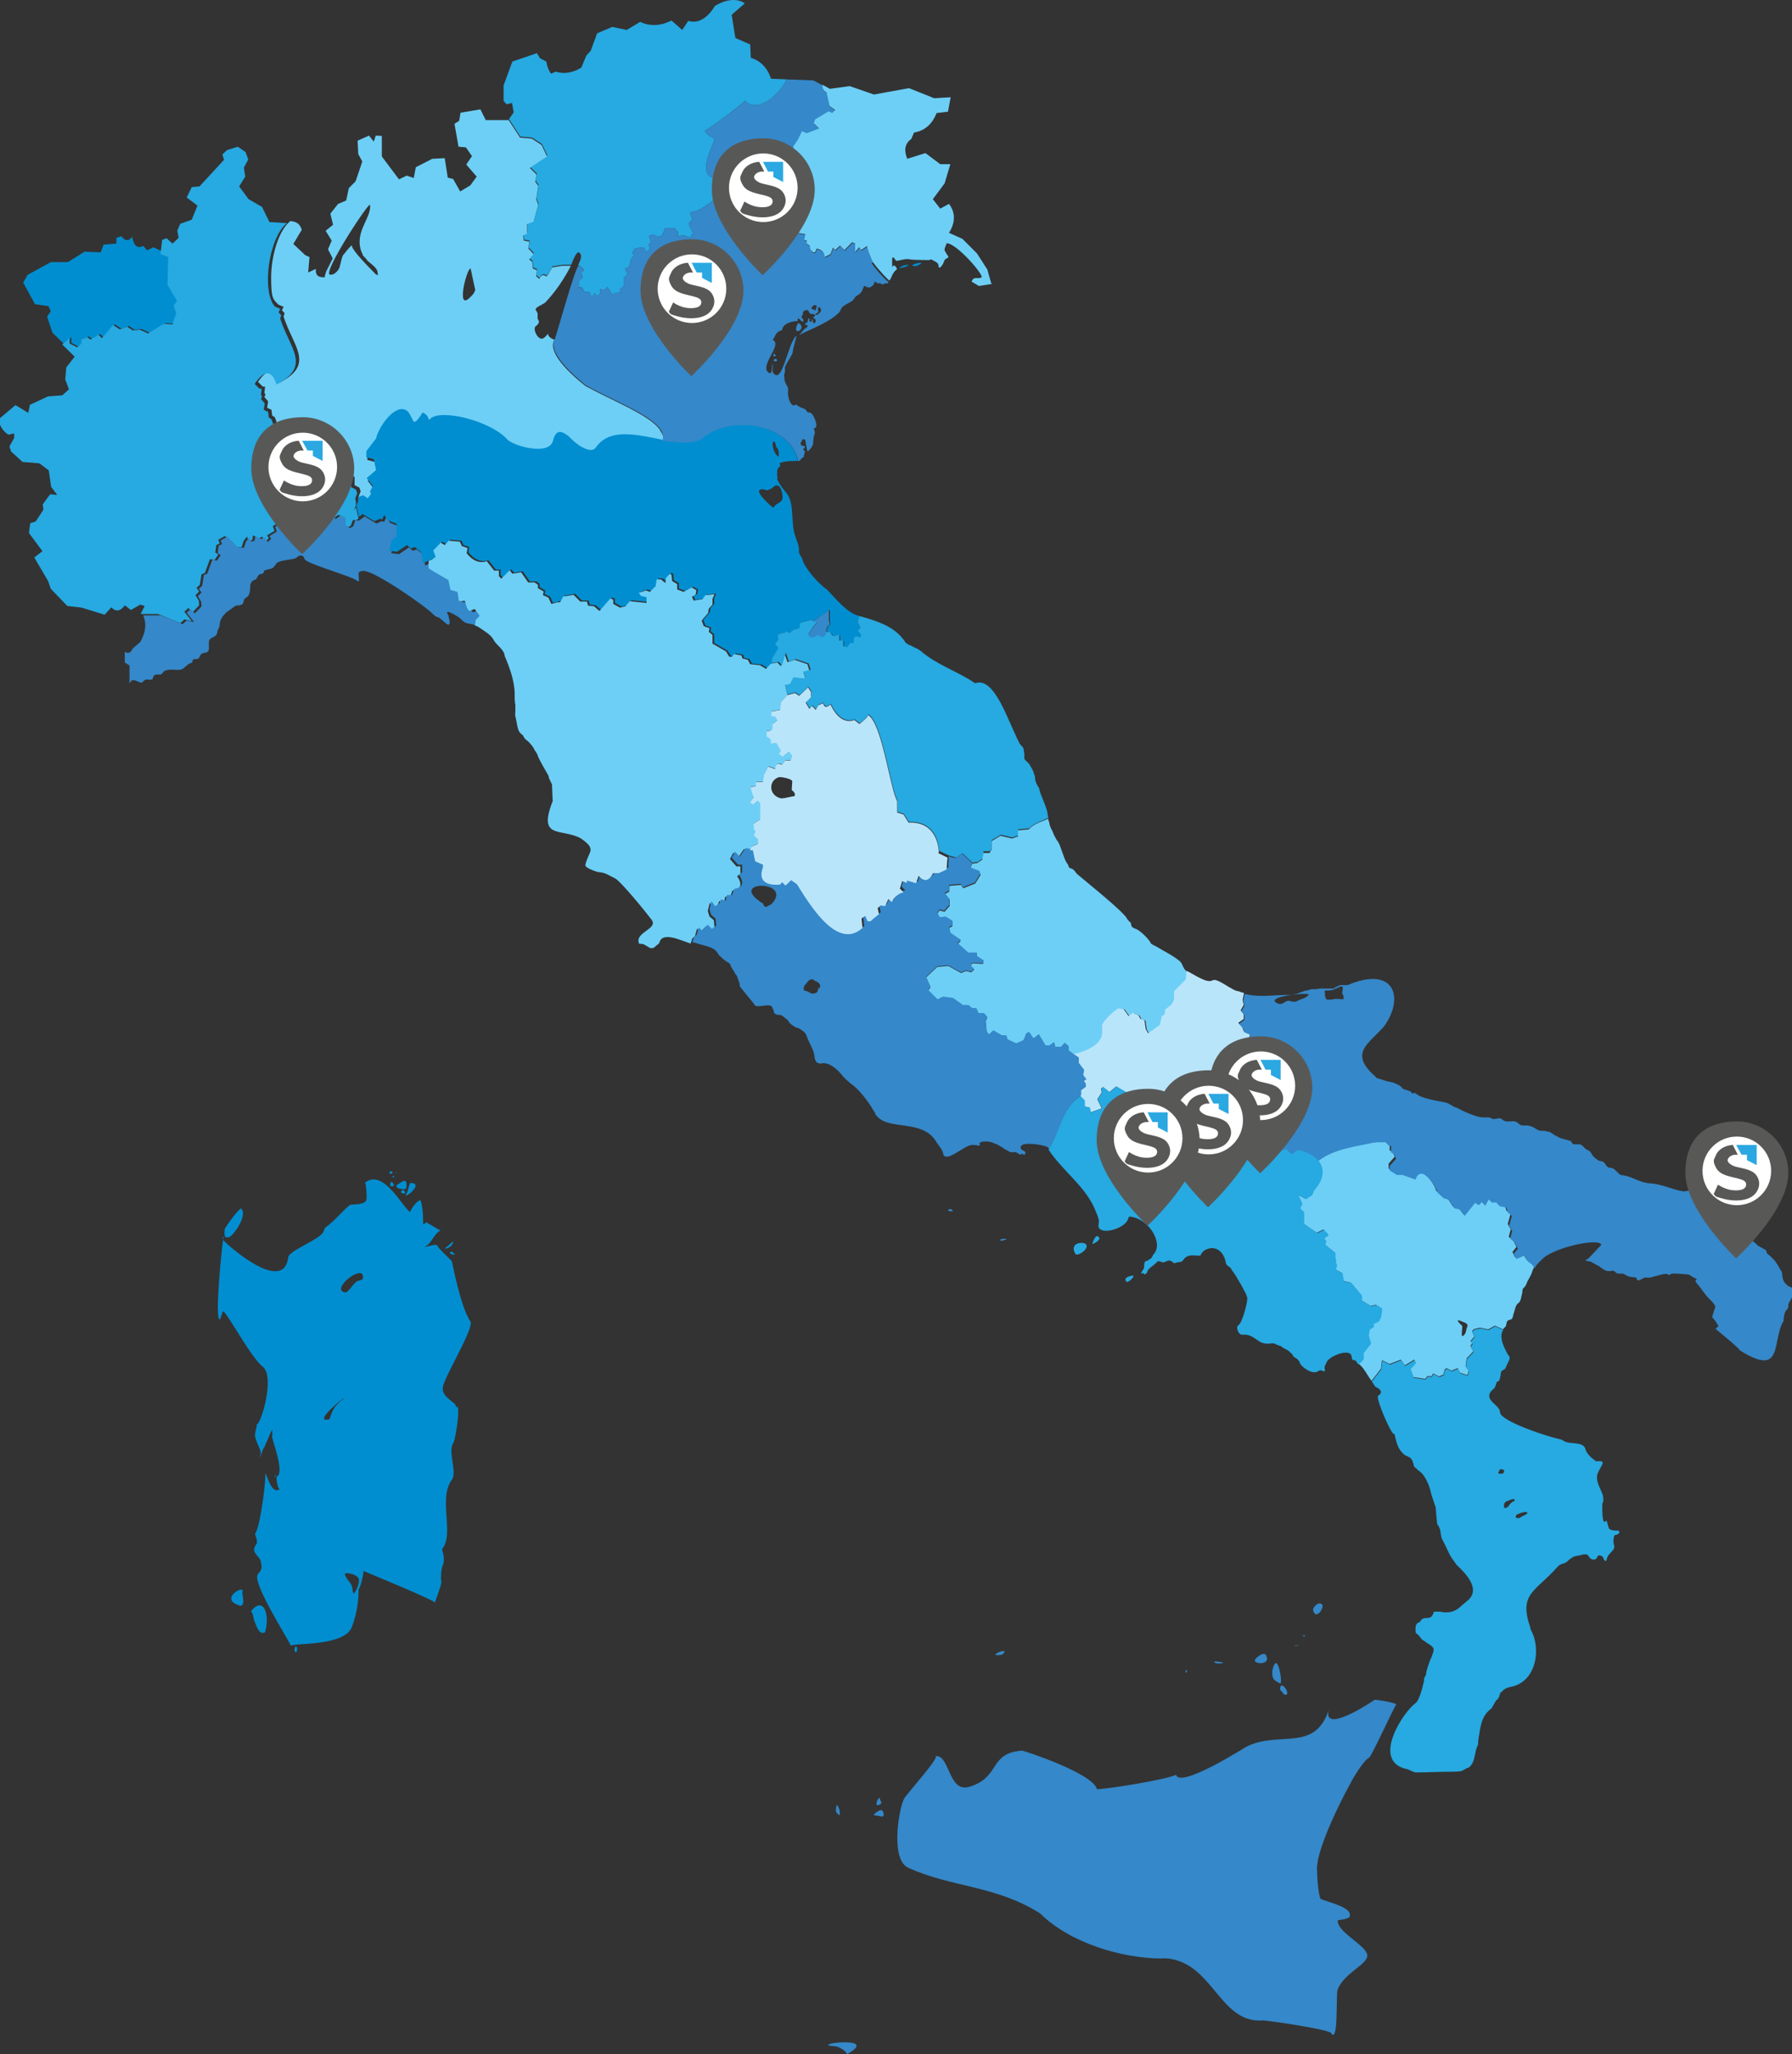 <svg xmlns="http://www.w3.org/2000/svg" id="a" viewBox="0 0 532.7 610.5"><rect x="0" y="0" width="532.7" height="610.5" fill="#333333" stroke="none"/><defs><style>      .st0 {        fill: #2ba8e1;      }      .st1 {        fill: #27a9e1;      }      .st2 {        fill: #008ed0;      }      .st3 {        fill: #fff;      }      .st4 {        fill: #585957;      }      .st5 {        fill: #b9e5fb;      }      .st6 {        fill: #6dcff6;      }      .st7 {        fill: #3588c9;      }    </style></defs><path class="st1" d="M233.8,23.6c-1.3,3.5-8.3,10.7-12.4,6.3.3.4-11.9,9.4-11.9,8.9.7,1.2,1.7,2,3,2.3-1,3.2-5.8,11.9.9,11.9s-3.5,10-8.3,10.1l.7,2.1-1,1.1.4,1.5.9,1.4-1,1.4-1.9-.7-1.7.4v-1.3l-1-1.2h-2.8c0,.1-.8,2-.8,2l-1.3.7c-.9-.8-1.8-1-2.7-.2l.7,1.5-.7.8.3,1.5-1,.8-.9-1.4-2.5.3-.9,1.4.7.7-1,1-.5,2.4-1.3.5.8,1.8-1.2.9s0,2.5,0,2.6c0,0-1,.7-1,.7l-.2,1.3h-1.4l-.7.6-1.5-2.4-1.1,1-1.1-.4v1.4l-1,.7s-.6-.9-.6-.9c0,0-.9,1.3-.9,1.3l-.7-1.6h-1.4c0-.1-.9-1.4-.9-1.4h-.9s0-1.8,0-1.8l1.2-1.2-.5-1.3,1-.8-1.8-1.6c.4-.8,1.3-2.7.5-3.4-.9-1.5-2.4,3-2.6,3.4h-2.3c0-.1-3.3.5-3.3.5l-1.1,2s-.5.6-.6.7c-.8-.7-1.5-.4-2.1.7l-.9-.8.2-1.8-1.2-.5-.2-2-.9-.7,1.3-1.6-1.5-1.6.2-2.1-1.6-.3-.2-1.5,1.2-.6v-2.8s1.9-.7,1.9-.7l1.4-5-.6-1.7.6-4-.9-1.2.4-2.1-2-2,5.1-3.4-1.6-3.4-2.9-1.9-3.5-.3-3.4-5.2,1.4-2-.5-2.8-1.6.4-.9-1v-4.6c0,0,2.6-7.1,2.6-7.1l7.3-2.5.9,1.5,1.9,1c.2,1.3.6,2.5,1.4,3.6l1.4-.6c2.5.8,5.2.3,7.6-1.2l1.5-3.6,1.3-1.4,1.9-5.2,4.5-1.9,4.3.9,4-2.4c2.9,1.4,6.2,1.2,9.3-.4l3.2,2.8,1.8-2.7c3.1,1,5.9-1.1,7.9-4.4,3-1.9,6.5-2.5,8.9-.8l-3.9,3.4,1.1,6.9,4.4,1.9.2,4c2.9.8,5,3.1,6,6.2l4.9.2h0Z"></path><path class="st6" d="M162.9,99.2c.3-.4,0-.3,0,0"></path><path class="st6" d="M196,127.5h0s0,0,0,0c-3.3-4.3-13.8-8.3-22-12.8h0c-6.4-5.1-11.1-10.5-9.2-13.7-1.7-.7-1.9-1.4-1.9-1.8-.2.2-.5.7-1.3,1.3-1.4.9-3-2-2.6-3.1,0-.2.1-.3.3-.5,0,0,.2-.1.3-.2,1.3-1.3.1-1.5.2-2.3,0-1.3.2-1.1-.5-2.2-.1-.1-.1-.3,0-.5.6-.7,1.8-1.1,2.5-1.6.1,0,.3-.2.4-.3,3-3.2,5.5-6.9,7.5-10.8h-2.3c0-.1-3.3.5-3.3.5l-1.1,2s-.5.6-.6.7c-.8-.7-1.5-.5-2.1.7l-.9-.8.2-1.8-1.2-.5-.2-2-.9-.7,1.3-1.6-1.5-1.6.2-2.1-1.6-.3-.2-1.5,1.2-.6v-2.8s1.9-.7,1.9-.7l1.4-5-.6-1.7.6-4-.9-1.2.4-2.1-2-2,5.1-3.4-1.6-3.4-2.9-1.9-3.5-.3-3.4-5.2h-6.8s-1.6-3.2-1.6-3.2l-5.9,1-.4,2.4-1.4.9,1.2,6.8,2.2.2,1.8,2.6-1.7,2.5,3.1,3.6-1.9,2.6-3,1.8-2.1-3.7-1.6-.4-.9-5.8-3.7.2-4.9,2.5-.6,3.2-2.1-.7-2.3,1.1-5.1-6.8v-6.1s-1.8-.1-1.8-.1l-.6,1.8-1.4-1.8-3.4,1.5.2,4,1.2,2.2-2,5.9-2,2-.8,3.7-2.4,1-2.3,2.9.8,3.3-2.2,1.8,1.8,2.9-1.1,2.6,1.4,2.7-2,4-.4,1.6c-1.8.1-2.8-.5-2.6-2.5l-2.3,1.1.4-4.6-1.3-.6-3.5-3.3,2.5-4.2c-.6-1.9-1.6-2.4-3.4-2.6-3.5,2.8-5.7,10.4-5.7,16.8s.6,6.4,2.1,8l1.6.7-.5,1,.8.9-.3,1c3,9.2,9.3,14.1-1.1,19.6-1.5-4.8-3.9-4-6.5-.2l1.4,1.4h.7l-.2,1.8.3.6-.3.7,1.1,1.3-.3,1.9,1.3.6.2,1.7.8.5.8,2.2,1.3,2.4,3.2.6c.9-.6,7.6-3.2,7.4-2.3-.2,1.3-.4,2.5-.8,3.8l3.2.4.3,2.1-.6,1.1,1.7,1.4.5,1.8h1.8c0-.1.9.9.9.9l-1.1,1.8.6,1.6h2.5c0,.1.8-.5.8-.5l1.2.4v2.5l1.4.7.4,1.1-.6,1.6.2.9,1.5-.5,1.3.9,1-1.3-.3-.7.8-1.7-1.8-2.3,2.8-2.4-.7-3.2-2.2-.6v-1.8l2.9-3.8c.8-3.3,5.3-10,8.7-8.5,2.8,1.2,1.4,6.8,5.1.8,1,.4,1.6,1,1.8,2h0c0,0,0,.1,0,.2,0,.1,0,.3,0,.4.5-1.5,2.8-2,5.8-1.8,5.9.4,14.4,3.5,17.6,7.3.9,1,4.4,2.3,7.6,2.7,2.6.3,5.1-.1,5.8-1.8,0-.2.1-.4.2-.6.8-3.1,2.3-2.9,4-1.7.2.1.4.3.6.4.7.8,1.9,1.9,3.2,2.8,1.9,1.2,3.9,2,4.9.6,3.3-4.7,8.9-4.4,14.8-3.3,1.7.3,3.4.6,5,1,0,0,0-.2,0-.2.3-1.1-.1-2.2-.9-3.3M112.4,81.4s0,.4,0,.2c0,.3-.5,0-.6,0-.9-.9-8.1-8-7.1-8.8-.9.7-1.8,1.9-2.5,2.8-.6.3-1,3.4-1.4,4.2-.5.9-1.6,2.1-2.8,1.8-1.9-1,11.9-22,12-20.7.4,3.6-3.8,7.2-3,12.3.1.6.4,1.8.8,2.3,0,0,0,.2,0,.3.2.2.3.3.4.5.2.1.9.9.9,1,0,.1.2.2.3.3,0,0,.1.1.2.2.9.8,3.1,2.2,2.6,3.8,0,0,0-.1,0-.1M141.2,86.3s0,0,0,0c-.2,1-1.1,1.7-1.8,2.4,0,0,0,0,0,0-3.8,3.4-.6-9.1.5-8.9,0,0,1.4,6.4,1.4,6.5h0"></path><path class="st2" d="M52.1,90.7l.8,2.2-.4,1.1-.7,2.2-2.6-.2-4.7,2.9-2.4-1.1-2.1.2-1.7-1.1-2.2.8-2-1.3-3.3,3.9-1-1-2.4,1.4-1-.7-1.6.7v1.2c-.1,0-1.4,1.1-1.4,1.1l-2.2-1.1v-1.6l-2.2,1.9-3.4-3.3-1.6-4.8,1.1-1.6-.7-1.5-4-.6-3.5-6.4,1.3-2.3,6.9-3.8h5c0,.1,5-3.1,5-3.1l4.8.2.9-2.3,3.8-.3v-1.7l1.5-.5c1,1.4,2.1,1.6,3.2.2.4,2.2,1.2,3.7,3.3,2.7l1.1,1.3,1.9-.9,2.8,1.3,2.3.9-.2,8.3,2.8,4.7-1,1.5h0Z"></path><path class="st1" d="M105.8,150.8l.8,3.3-.7.5h-1c0-.1-.6,1.6-.6,1.6l-1,.6-1.5-1.1v-2.1c.1,0-1.2-.6-1.2-.6l-1.6,1.1-.7-3.5-1.3.5-2.5-.4-1.7,1.8.8,1.8.3,2.2-1.1,1.1-1.7-1.3-.7,1.8-1.2.2.4,1.7c-.4.9-1,1.1-1.9.7l-2.3-5.5c-1.6-.2-3,.2-4.3,1.2l.5,1.4-2.2,1.3.5.9-1,.9-1-1.4-.9.5-1.8-.9-.2,1.4-1,.3-.6-1.3-1,1.3-.6,1.9h-1.7c0-.1-3.2-3.4-3.2-3.4l-2,1.1.4,1.1-1,.5-.3,2.2.9.6-1.1,1.6-1.4-.2-1.5,4.1-1,.4-.5,3.1-1,.9.8,1.1-1.1,1.1,1,1.6s.1,1.4.1,1.4c0,0-2,2.1-2,2.1l-1.2-1.3-1.2,1.1,2.2,2.8-2.2-.5-1.2,1.1-6.6-2.7h-5.1c0,.1,0-.2,0-.2l1.1-2.2-1.3-.4-2.8,1.6-1.8-1.4c-1.2,1.7-2.6,2.1-4,.6l-2,2.2-6.8-2.1-4.3-.5-4.9-5.1-.8-2.3-4.1-7,2.4-1.9-4-5.4.4-2.9,1.6-.5,2.3-3.5-.2-1.6,2.2-3,2.1.2-1.8-2.4-.7-4.9-2.8-2.1-5-.4-3.4-3.1-.5-1.5,1.4-2.5v-1.4c0,0-1.7.4-1.7.4-1.6-1-2.6-2.6-3-4.5l5.1-4.3,3.8,2.3.5-2.4,5.4-2.5,4.2-.3,2-1.8-1.1-2.9.3-3.6,2.5-3.2-3.7-3.6,2.2-1.9v1.6l2.2,1.1,1.3-1.1v-1.2c.1,0,1.7-.7,1.7-.7l1,.7,2.4-1.4,1,1,3.3-3.9,2,1.3,2.2-.8,1.7,1.1,2.1-.2,2.4,1.1,4.7-2.9,2.6.2.7-2.2.4-1.1-.8-2.2,1-1.5-2.8-4.7.2-8.3-2.3-.9.5-4.2,1.3-.5,1.8,1.6,1.8-1.7-.4-2.2.9-2,3.4-1.2,1.7-4.2-3.2-2.4,1.5-3.1,2.3-.2,7.3-7.9-.5-1.6,1.4-1.3,3.2-1,2.3,1.6.8,2.2-1.3,2.4.4,2.7-1.8,2.9,2.8,3.8,4,2.3,2.2,4.5s3.1.2,5.2.3c-5.4,4.3-7.6,20.2-3.6,24.8l1.6.7-.5,1,.8.9-.3,1c3,9.2,9.3,14.1-1.1,19.6-1.5-4.8-3.9-4-6.5-.2l1.4,1.4h.7l-.2,1.8.3.6-.3.7,1.1,1.3-.3,1.9,1.3.6.2,1.7.8.5.8,2.2,1.3,2.4,3.2.6c.9-.6,7.6-3.2,7.4-2.3-.2,1.3-.4,2.5-.8,3.8l3.2.4.3,2.1-.6,1.1,1.7,1.4.5,1.8h1.8c0-.1.9.9.9.9l-1.1,1.8.6,1.6h2.5c0,.1.8-.5.8-.5l1.2.4v2.5l1.4.7.4,1.1-.6,1.6.2.9v1c.1,0-.6,1.6-.6,1.6h0Z"></path><path class="st7" d="M143,183.1l-1.2,1.3-.2,1.6c-2.2-1.1-2.8,0-4.8-2.2-.5-.5-5.1-3.3-3.6-1.1.1.3.8,2.7.3,2.8,0,1-2.7-2-3.2-2-.5-.1-1-.4-1.4-.8-1.8-2.1-17.9-13.4-21-13-.5,0-.9.1-1.3.5,0,.1.1,1.9.1,2.2,0,.4-.1.5-.4.3-1.4-1.4-15.3-5.1-15.8-6.6-.2-1.2-1.4-1.2-2.1-.6-.6,1.1-5,.6-6.4,2.1,0,.3-.2.5-.5.7-.2.4-.5.6-.9.7-.5.2-1,.2-1.5.4-.5,0-.7.4-.8.9-.2.2-.5.3-.8.3-.8.2-.9.8-1.2,1.3-.2.5-1.2.5-1.5,1,0,.1-.1.3-.2.4,0,.2-.2.3-.2.5,0,.5,0,1-.1,1.5,0,.7-.2,1.6-.8,2.1-.2.1-.4.3-.6.4-.6.5-.3.9-.7,1.5,0,.2-.2.4-.4.4-.2,0-.3.1-.5.2-.1,0-.3.1-.4,0-1.2,0-1.6.8-2.5,1.3-.3.2-.5.4-.8.6-.3.1-.5.3-.6.5-.9.9-1.7,2.1-1.7,3.4,0,.4-.2.9-.4,1.3-.4.4-.2,1.2-.6,1.7-.5.6-1.2.7-1.8,1.2-.2.2-.4.5-.4.8v.5c0,.4,0,.8,0,1.2,0,0,0,.2,0,.3,0,.9-.5,1.3-1.3,1.3-.3.1-.7.2-1,.4,0,0-.1.2-.2.3-.5.9-.4,1.2-1.5,1.2s-.4,0-.6.1c-.1,0-.2.3-.3.4,0,0,0,.1,0,.3,0,0,0,0,0,.2,0,0,0,0-.1,0-.2.1-.3.2-.5.2-1.1.4-1.5,1.3-2.5,1.8-.3.1-.6.2-.9.2-.2,0-.4,0-.6,0-.8,0-2.2-.2-3,.1-1.2,0-1.1,1.3-2.1,1.3s-.2,0-.3,0c-.2,0-.3,0-.4,0-.2,0-.4,0-.6,0-.4.2-.7.6-.8,1.1,0,.1,0,.2-.1.3,0,.1-.1,0-.3.1-.1,0-.2,0-.3,0-1.2.1-1.3-.4-2.3.7-.1.1-.2.2-.4.2-.2,0-.5-.1-.6-.2-.2,0-.3-.1-.5-.2-.3-.1-.6-.2-.8-.3-.1,0-.1,0-.3,0,0,0-.2,0-.3,0,0,0-.2,0-.3,0h0c0,0-.1.1-.2.2,0,0,0,0,0,0-.2.2-.3.5-.5.7v-5.3l-1.4-.9v-3.2c1,.7,1.8.3,2.3-.9l2.3-2c1.3-2.3,1.8-4.6,1.3-6.6l-.4-1.3h5.1c0-.1,6.6,2.6,6.6,2.6l1.2-1.1,2.2.5-2.2-2.8,1.2-1.1,1.2,1.3s2-2,2-2.1-.1-1.4-.1-1.4l-1-1.6,1.1-1.1-.8-1.1,1-.9.5-3.2,1-.4,1.5-4.1,1.4.2,1.1-1.6-.9-.6.3-2.2,1-.5-.4-1.1,2-1.1,3.2,3.3h1.7c0,.1.6-1.8.6-1.8l1-1.3.6,1.3,1-.3.2-1.4,1.8.9.9-.5,1,1.4,1-.9-.5-.9,2.2-1.3-.5-1.4c1.3-1,2.7-1.4,4.3-1.2l2.3,5.5c.9.4,1.5.2,1.9-.7l-.4-1.7,1.2-.2.7-1.8,1.7,1.3,1.1-1.1-.3-2.2-.8-1.8,1.7-1.8,2.5.4,1.3-.5.7,3.5,1.6-1.1,1.4.6v2.1c-.1,0,1.3,1.1,1.3,1.1l1-.6.6-1.7h1c0,.1.7-.4.7-.4l1.1-.8,3.5,2.1,1.6-.7.7.2.6-1.3,1.2,1.6,2.5,1v3.7c.1,0-1.4,1.1-1.4,1.1l-.8,3.2,2.3.3,3-2,1.1,1,1.2-.4s1.9,1.5,1.9,1.6c0,0,.6,3.2.6,3.2l2-1v2.2c.1,0,2,1.2,2,1.2l4,2.3.6,2.9,2.1.7.4,2.6h1.8l.6,2.1.7.9,1.6-.6,1.5,2h0Z"></path><path class="st2" d="M255,187.4l.8-.9-.9-1.6.6-1.8c-3.6-.8-7-5.1-9.5-7.7-2.8-2.1-5.7-5.3-7.2-8.3-.1-.2-.1-.4-.2-.6-.1-.9-1.3-1.8-1.1-2.8v-.3c0-.1,0-.3,0-.4-.2-1.2-.5-2-.9-3.1-1.8-4.1-.1-10.3-3-13.6-1.3-1.5-2.1-2.8-2.6-3.9,0,0,0,0,0,0,.3,0,0-.8,0-1.2.1-.6-.1-1.3.2-1.8,0-.3.2-.4.5-.6,0-.1.2-.2.2-.4,0-.3,0-.5-.2-.7,1.8-.9,4.6-.6,5.4-.7,0-.1,0-.2,0-.4-1.2-4.8-5.3-8-10.3-9.5-5.9-1.7-13-.9-17.6,2.7,0,0,0,0,0,0-2.4,1.9-5.7,1.9-9.4,1.4-1.1,0-2.1-.1-2.9-.4,0,0,0,0,0-.1-1.6-.3-3.3-.7-5-1-5.9-1-11.5-1.4-14.8,3.3-.9,1.4-3,.6-4.9-.6-1.3-.9-2.5-2-3.2-2.8-.2-.1-.4-.3-.6-.4-1.7-1.2-3.2-1.4-4,1.7,0,.2-.1.4-.2.6-.8,1.7-3.2,2.1-5.8,1.8-3.2-.3-6.7-1.7-7.6-2.7-3.2-3.7-11.8-6.9-17.6-7.2-3-.2-5.2.3-5.8,1.8,0-.2,0-.3,0-.4,0,0,0-.1,0-.2h0c-.2-1-.8-1.6-1.8-2-3.7,6.1-2.4.4-5.1-.8-3.4-1.5-8,5.2-8.7,8.5l-2.9,3.8v1.8l2.2.6.7,3.2-2.8,2.4,1.8,2.3-.8,1.7.3.7-1,1.3-1.3-.9-1.5.5v1c.1,0-.6,1.6-.6,1.6l.8,3.3,1.1-.8,3.5,2.1,1.6-.7.7.2.6-1.3,1.2,1.6,2.5,1v3.7c.1,0-1.4,1.1-1.4,1.1l-.8,3.2,2.3.3,3-2,1.1,1,1.2-.4s1.9,1.5,1.9,1.6c0,0,.6,3.2.6,3.2l2-1,1.1-.4,1.1-.8-.7-1.9,2.2-2.3,1.2.7,1.2-1.3,3.3.3.6,1.3,1.7.6-.3,1.5c1.7,2.1,3.8,3.2,6,2.4l2.2,2.8h1.4v1.6l.7.8,2.5-2.5.8,1,2.6-.4,2.1,3h1.9l1,.7v1l1.7,1-.2,1.1,1.6.7.9,1.9,1.8-.5h.8c0,.1.9-1.7.9-1.7l3.1-.5,2,2h2c0,.1.3,1.2.3,1.2l1.8.2,1.6,1.4,3.2-3.7.9.3v1.3l2,1.1,1.6-.4,1.3-1.5,5,.5v-1.7l-1.7-.4-.6-.9,2.1-.7,1.2.4,1.7-1.7.3-2h1.3s1.3,1.1,1.3,1.1l.2-1.6,1.1-1.1.5.2.2,1.9,1.5.9v1.6l1.9.7,2.4-1.2,1.4.8-.2,1.3-1.1.7.5,1.1,2.6-.4.9-1.2,2.7-.3-.6,1.4v1.7l-1.1,1.2-.2,1.3-1.4,1.6-.5.7.6,1.6,1.7.6-.2,1.1,1.1.9v2.6l4,2.3,1,1.6h.8l.6-.8,2.2.4.3.9,1.6.4.7,1.3,2.9.3,1.8,1.1,1.4-1.5v-1.4l1.9-3.1-1-1.2,1-1.3-.2-1.5,2.9-.9.6.4,1.2-.9,1.7-.5.3-1.6,3.2-.8.6.2,4.9-3.2v3.2c-.1,0,.2,1,.2,1l-.8.8-.4,1.6,1.5.2c.4,1.6,1.5,1,2.5.6v1.8h1.2c0-.1,0,1.7,0,1.7l1.2.2.9-1.2h1c0,.1,0-1.4,0-1.4l.6-.6,1.4.3.2-.7-1-1.3h0ZM229.8,131.5s0,0,0,0c0,0,0,0,0,0h0c.4-.9.7.4.8.6,0,.2,0,.5.2.7,0,.1,0,.2.2.3.3.3.4.9.5,1.3,0,0,0,0,0,0v1.2c-.2.4-.8-.6-.9-.7-.1-.2-.2-.3-.3-.5-.4-.6-.4-1.2-.6-1.8,0-.4,0-.8,0-1.2h0M232.6,148.3h0s0,0,0,0h0s0,0,0,0h0c-.3,1.1-1.7,1.2-2.4,2.2,0,.1-.1.3-.3.3,0,0-.2,0-.3-.1-.2-.1-7.1-6-2.2-5.2,0,.1.4.2.5.2h.3c.3-.2.6-.3.9-.4.4-.1.6-.3.8-.6,2.1-1.7,2.9,2.1,2.7,3.5"></path><path class="st6" d="M238.8,199.7l.6,2.1-3.5-.4-1,2-1.5.3.7,2.8-1.8,2-.3,2.4-2.6.5v1.4h1.1l.7,1.2-1.5,1.1c.3,1.4-.2,2.1-1.7,2.1v1.6s1.2.8,1.2.8v1.3c.1,0,1.7-.2,1.7-.2l1.3,2.3-.6.9,1.2.9,1.9-1.5.9,1.2-.5,1.4h-1.5l-1.1,1.3c-1.2-.7-1.9-.2-2,1.3l-2-.8-1.3,2.5-.3,2.1h-2.1v1.2c0,0-1.6.4-1.6.4l.5,1.8.5,1.1-1.2,1.6,1.1.6,1.3-1.1.7.7v4.8l-2.1,1.4.2.5v1.1l.5.5-.5,1.3,1.2,1.1v1.4l-1.9.8-.5,1.1-1.9-.2-1.7,2.5-1.4-1.5-1,1.9,1.9,2.2h1.2v2.2c.1,0-1,.7-1,.7,1.7,2.4,1.2,3.9-1.4,4.3l-.6,1.8h-1.5c0,.1-.4,1.7-.4,1.7l-1.4-.4-.4,1.1-1.3,1-1.1-1.6-.6,2.4.5,1.7,1.3,1.1.2,2.1-1.3,1-1.2-1.3-1.7,1.7-1-1-.6,2.2-.8.7-.5,1.5c-.1,0-.2,0-.4-.1-2.7-.9-8.1-3.5-8.9-.1-.2.3-.5.6-.9.8-1.8,2.1-2.7-.5-4.6-.5-.2,0-.4,0-.5,0-1.6-3.6,6.4-4.4,3.4-7.5-1.3-1.8-8.9-11.1-10.5-11.9-1.9-.9-2.9-1.8-5-1.9-.7-.1-4.1-1.3-3.9-2.1.9-4.2,3.6-4.5-1.3-7.9-5.7-3.2-13,.5-8.4-11.1,0-.4-.2-4-.2-4.6s-.1-.6-.2-.7c-.2-.6-.8-1.4-.8-2.1,0-.2-3.1-5.2-3.3-6.3-.3-.8-.9-1.3-1.2-2.1,0-.1-1.2-1.7-1.9-2.2,0,0-.2-.1-.3-.2-.1-.1-.2-.2-.3-.3-.4-.4-.4-.7-.7-1.1-.3-.2-.5-.4-.8-.7-.8-.8-1-3.3-1.3-4.5-.2-.6-.2-1.2-.1-1.8,0-.3,0-.6,0-.9,0-.2,0-.4,0-.6v-.4c-.1-.6-.2-1.2-.2-1.8v-.9c0-.2,0-.3,0-.5,0-3.9-1.5-8-3-11.5,0-.2,0-.4-.1-.6-.6-1.7-2.6-2.8-3.4-4.5-.8-1.3-2.9-2.5-4.2-3.4-.4-.2-.7-.4-1.1-.5l.2-1.6,1.2-1.3-1.5-2-1.6.6-.7-.9-.6-2.1h-1.8l-.4-2.6-2.1-.7-.6-2.9-4-2.3-1.9-1.2v-2.2c-.1,0,1-.4,1-.4l1.1-.8-.7-1.9,2.2-2.3,1.2.7,1.2-1.3,3.3.3.6,1.3,1.7.6-.3,1.5c1.6,2.1,3.8,3.2,6,2.4l2.2,2.8h1.4v1.6l.7.8,2.5-2.5.8,1,2.6-.4,2.1,3h1.9l1,.7v1l1.7,1-.2,1.1,1.6.7.9,1.9,1.8-.5h.8c0,.1.9-1.7.9-1.7l3.1-.5,2,2h2c0,.1.3,1.2.3,1.2l1.8.2,1.6,1.4,3.2-3.7.9.3v1.3l2,1.1,1.6-.4,1.3-1.5,5,.5v-1.7l-1.7-.4-.6-.9,2.1-.7,1.2.4,1.7-1.7.3-2h1.3s1.3,1.1,1.3,1.1l.2-1.6,1.1-1.1.5.2.2,1.9,1.5.9v1.6l1.9.7,2.4-1.3,1.4.8-.2,1.3-1.1.7.5,1.1,2.6-.4.9-1.2,2.7-.3-.6,1.4v1.7l-1.1,1.2-.2,1.3-1.4,1.6-.5.7.6,1.6,1.7.6-.2,1.1,1.1.9v2.6l4,2.3,1,1.6h.8l.6-.8,2.2.4.3.9,1.6.4.7,1.3,2.9.3,1.8,1.1,1.4-1.5,2-.4,1,1.1,1.1-3.8.9,2.6,2.1-.7,3.8,1.3.6,1.9-2.2.5h0Z"></path><path class="st1" d="M311.7,243c-2.1,1.1-4,1.5-5.8,3.2l-3.2.3v1.8s-1.8.6-1.8.6l-3.4-.8-2.7,1.6v2.4c.1,0-.5.9-.5.9h-1.9c0,.1-.3,2.2-.3,2.2l-1.5,1-1.5.2-3-2.8-1.8,1.3s-2.3-.7-2.4-.7l-2.7-1.3c-.5-6-4-8.9-9-8.6l-1.5-2.4-1.9-.6v-3.4l-.4-.9c-1.9-4.6-4.4-22.7-8.3-24.7.5.3-2.3,2.5-2.5,2.7l-1.5-1.2c-3,1.1-5.5-1.1-7.1-4.6-1,.8-1.9,1.1-2.2-.4l-1.4.6-.8,1.4-1.1-1.2-.8.9-1.1-1.9,1.6-1.6v-1.5l-.9-1.4-2.6,2.5-1.3-.8-2.3.6-.7-2.8,1.5-.3,1-2,3.5.4-.6-2.1,2.2-.5-.6-1.9-3.8-1.3-2.1.7-.9-2.6-1.1,3.8-1-1.1-2,.4v-1.4l1.9-3.1-1-1.2,1-1.3-.2-1.5,2.9-.9.6.4,1.2-.9,1.7-.5.3-1.6,3.2-.8.6.2,1.2.3-1.4,1.8-1.2,1.9c.7,1.4,1.6,1,2.7,0,1.4,1.1,2.2.9,2.5-.7l1.5.2c.4,1.6,1.5,1,2.5.6v1.8h1.2c0-.1,0,1.7,0,1.7l1.2.2.9-1.2h1c0,.1,0-1.4,0-1.4l.6-.6,1.4.3.2-.7-1-1.3.8-.9-.9-1.6.6-1.8c5,1.4,10.3,3,13.3,7.3.1.1.2.3.3.4,0,.2.3.3.4.4.3.2.5.4.8.5.2,0,.4.2.5.2.2.1.5.2.7.4.8.3,1.4.6,2.1,1.1,4.7,4.1,10.9,6.1,15.7,9.3.2.2.5.4.8.3,5.6-1.7,9.4,11,13,18,.2.3.5.6.7.8,0,.1.2.2.2.2.3.4.3.9.4,1.4,0,.2,0,.4.1.5,0,.1,0,.2,0,.3,0,.1,0,.2,0,.3v.6c0,.1,0,.3,0,.4,0,.1.2.2.2.3.1.1.2.3.4.4.1.2.3.2.4.4.2.2.4.4.6.7,0,0,0,.1.1.2.4.8.9,1.4,1.1,2.2,0,.1,0,.3.1.4.2.3.3.9.3,1.2,0,1,.7,2.2,1.2,3,0,.2.1.4.1.5.6,2.3,2.5,5.6,2.5,7.9-.4.2,0-.2,0,0"></path><path class="st6" d="M353,288.7l-.2,2.5-3.5,3.5v2.5l-.7,1.4-2,1.6v1.2l-1,.9-.5,2.4-3.5,2.5-.7-1.2-.4-2.7-1.2-.4-.6-1.1-1.6-.7-1.3,1-1.5-2.1-1.6-.2c-1.9,1.3-3.6,3-5,4.8v2.1c.6,2.9-3,5.5-8.5,6.7l-1.5-1.1v-1.3c-.1,0-1.2-1-1.2-1l-1.1,1.2h-1.7c0-.1-.4-1.4-.4-1.4l-1.3,1h-1.2c0,0-2-3.3-2-3.3l-1.6,1.2-1.3-1.9-.8.4-.8,2-2.2,1-2.6-1.2-.4-1.2h-1.3c0,0-2.5-1.4-2.5-1.4l-1.3,1.2-.7-.9-.3-3.2.5-1.1-1-1.1h-1.6l-.7-1.5h-1.1c0,.1-1.2-.9-1.2-.9h-1.7c0-.1-2.9-2.1-2.9-2.1l-3-.4-1.6.8-2.8-2.8.7-1-1.3-2.9,3.3-3.1,3.3-.3,3.8,2.1,1.5-.6,1.5.4.9-.8-1.1-1.1.6-.8,3.1.2.2-.9-2-1.2v-1h-2.6c0-.1-3.1-2.8-3.1-2.8l.9-1-3.1-2.1-.3-1.7.9-.5v-1.4s-2-1.2-2-1.2l-1.7.2-.8-1.3.7-1,1.5.4s1.4-1.7,1.5-1.7v-1.9s-1.4-1.7-1.4-1.7l1.3-.7v-1.7c-.1,0,3.5-.3,3.5-.3l.6,1,3.6-1.4,1.6-2.6s-.5-1-.4-1c0,0-2.6-1-2.6-1l.5-1.3,1.5-.2,1.5-1,.3-2h1.9c0-.1.6-1.1.6-1.1v-2.4c-.1,0,2.6-1.6,2.6-1.6l3.4.8,1.8-.6v-1.8s3.2-.3,3.2-.3c1.7-1.8,3.7-2.2,5.8-3.2,0,.6.4,1.1.4,1.7.2.8.5,1.4.9,2.1.2.6.4,1.1.7,1.6.2.4.4.7.6,1.1.9.6,2,5.5,2.9,6.6,0,.2.3.4.4.6.4,1.7.8.5,2,1.9.3.5.7.9,1.2,1.3,1.8,1.6,13.8,11.1,14.4,13,.3.4.6.7,1,1,.2.5.1,1.2.7,1.5.2.1.4.2.6.3,1.4.3,4.4,3.4,4.8,4.5.5.3,1,.6,1.5.8,2.8,1.7,4.5,2.4,6.8,4.2,1.3,1,.9,2.3,2.5,3.4"></path><path class="st5" d="M371.6,307.5l-.4,1.4-3.6,2.2-.2,1.7-1.3.7-2.2-.2-.6,1.2c-.2,0-.3,0-.5-.2,0,0-.2,0-.3,0,0,0,0,0-.1.1,0,0,0,.1-.1.1,0,.2,0,.4.2.5h0c0,0,0,0,0,.1,0,.1,0,.3,0,.4,0,0,0,0,0,0,0,0,0,0,0,0,0,0,0,0,0,.1,0,.1,0,.2.2.3,0,0,0,0,0,.1.1,0,0,.2,0,.3s0,0,0,.1c0,0,0,.1-.2.2,0,0-.1,0-.2,0-.1,0,0,.2,0,.3.1.3,0,2.2.8,1.8l2.9,2.8-1.4,1.4h-2.7c0,0-2.9,2-2.9,2l-2.5-1.4-1.4,1.8-3.6,1.2v1.3s-2.5,1.6-2.6,1.6-1.2-1.4-1.2-1.4l-.9.7-2.1.6-1.4-2.5-1.7-.2-.4-1h-3.5c0,.1-1.1-.7-1.1-.7h-1.3c0,.1-3.5-2-3.5-2l-2,1.7-1.9-1.5-.6.4.2,1.2-1.3,2,1.3,2.7-3.3,1.2-.3-1.4-1.7-.4v-1.7c.1,0-1.2-1.4-1.2-1.4v-1.5c0,0,1.4-1,1.4-1v-.8c.1,0-.6-1-.6-1l1-.6-1-1.3.3-1.5-1.6-2.1v-1.6l-1.5-1c5.4-1.1,9-3.8,8.6-6.7v-2.1c1.2-1.9,2.9-3.5,4.8-4.8l1.6.2,1.5,2.1,1.3-1,1.6.7.6,1.1,1.2.4.4,2.7.7,1.2,3.5-2.5.5-2.4,1-.9v-1.2l2-1.6.7-1.4v-2.5l3.5-3.5.2-2.5s0,0,.1,0c1.6.6,5.8,3.8,7.6,2.8,1.4-1,5.9,3.2,7.8,3.2.5.2,1,.4,1.6.5l-.4,2.1.3,1.5-.9,1.6.9,1.1v1.5c-.1,0-1.6,1.1-1.6,1.1l1.2,1.3.4,1.2,1.8.8h0Z"></path><path class="st6" d="M455,375.3l-1.1-.8-1.2-1.8-2.3,1-.8-1.6,1.2-1.5-.9-1.8-1.4-1.2.6-2.2-.9-1.6.8-2.9-1.2-1.1-.4-1.4-2-.4-.9-1.1h-1.5l-.8-1-1.1,2-.9-1.2-1,1-1.1-.7-3.1,3.9-1.4-1.9-1.7-.4-1.6-2.5-1.6-.5-1.8-1.7c-.2-1.5-4.8-8.8-6.5-3.8l-3.9-1.4h-1.7c0,0-2-1.4-2-1.4v-1.4c-.1,0,1.8-2.1,1.8-2.1l-.6-1.4-.9-.5v-1.9l-.9-.2-.4-.9h-3c-.2,0-.4.1-.6.1-.1,0-.2,0-.3,0h0c-4.7,1.1-11.5,1.8-16.2,5.3h0c-.1,0-.2.1-.3.2,2.3,2.4,2.2,5.8-1,9.3l-.5,1.3-1.8,1.2-2.3-1.2,1.2,2.7-.7,1.2,1.2,1.2v3.5l3.9,2.7,2-1,1.4,1.6-1.4,1.1.7.6-.3,1.2,3,2.4v1.6c-.1,0,.3.6.3.6l-.2.6.4.9-.4,1.3,2,1,.4,2.4,2.2.5,3.2,3.8v1.5l2.7,1.6,1.6-.3,1.6,1-.3,2.2-.6,1.4-1.6.8v.9l-1.2.8-.3,1.7.7,2.5-2.2,2.7v1.9l-1.4,1.5c1.9,1.4,2.6,3.4,4,5.2l2.8-3.6.3-2.5,2.3,1.1,3.3-1.3,1.2,1.7,2.8-1.7.4.9-1.6,1.8,1,2.5,3.5.5.6-.8h1.3l.4-.8,1.8.9,1.3-.6.3-1.4.6-.5,1.5.8,1.8-.8.7,1.4,2.2.7.4-1.3s-.8-1.2-.9-1.2c-.1,0,.3-2.5.3-2.5l2-2.1s-1-1.5-.9-1.6c0,0,.6-.8.6-.8l-.6-.6,1.1-1.3-.6-1.7.6-.6,1.8-.4,2.4.5,2-1.1,2.4,1.1c.2-.4.7-.6.9-1.1.2-.8,0-1.4,1-1.7.1,0,.2-.1.3-.1.6-.1.7-.8.8-1.2,0-.2.1-.3.1-.5.4-.9.5-2.3,1.2-3,0-.1.2-.1.3-.2.8-.7.8-2.1,1.1-3,0-.4.1-.9.2-1.3.6-.5,1-1.1,1.2-1.8,0-.2.2-.4.3-.6.1-.2.9-1.7,1-1.9,0,0,.1-.4.2-.5,0-.2.5-1.4.6-1.5,0,0,0-.1,0-.2l-.9-1.1h0ZM436.2,394.3s0,0,0,0c0,0,0,0,0,0-.5.9-.2,1.7-1,2.5-1,1.1-.6-1.1-.6-1.4,0-.2.2-1.2,0-1.4-.5-.4-2.3-2.2-.4-1.4.8.4,2.3.6,2,1.6"></path><path class="st7" d="M532.3,382.5h0c-.3,0-1-.4-1.2-.7-.2-.2-.5-.4-.6-.6-.5-.8-.6-1.3-.7-2.2,0,0,0-.2,0-.3,0-.4-.2-.7-.3-1-.2-.2-.3-.5-.5-.7,0-.2-.2-.4-.3-.6-.3-.6-.7-1.1-1.1-1.7-.5-.4-.8-.9-1.3-1.3-.2-.2-.4-.4-.6-.5-.4-.2-.5-.5-.6-.9,0-.5-.6-.7-1-.9-.1,0-.2-.2-.4-.3-.3,0-.5-.2-.7-.4,0,0,0,0-.1,0-.3-.1-.5-.3-.7-.6-.2-.1-.3-.3-.5-.4-1.9-1.5-3.4-2.9-5.7-3.8-.2,0-.3,0-.5-.2-.6-.4-2.8-2.2-3.2-2.4-.3-.1-.7,0-1,.2-.1,0-1.7.4-.9-.2.2-.3.1-.5-.2-.6-.5-.3-1.1-.6-1.6-.9-.1-.1-.3-.3-.4-.4-1.2-1.2-1.6-5.3-3.7-5.8-.2,0-.4-.1-.6-.1-.6.2-.9,0-.8-.5.4-1.6-2-.5-2.6-.6-3.4-.5-6.4-2.2-10-2.4-2.8-.1-5.3-2-8-2.4-.1,0-.2,0-.3,0-.7,0-1.4-1-2-1.5-.4-.4-.8-.7-1.4-.7-.2,0-.4,0-.5-.1-1.1-.3-1-1.7-2.3-1.9-.2,0-.4,0-.6-.1-.7-.3-1.8-1.2-2.2-1.9-.1-.3-.3-.6-.6-.9,0,0-.1-.1-.2-.2-.7-.2-1.3-.7-1.8-1.3-.3-.3-.6-.5-1-.6-.2,0-.4,0-.6,0-.2,0-.4,0-.6,0-.4,0-.7,0-1-.2-.1-.4-.4-.7-.7-.9,0,0-.2,0-.3,0-.1,0-.2-.1-.3-.1-.2-.1-.5-.2-.7-.2-.9-.3-1.8-.4-2.5-1,0,0-.2,0-.3-.1-.6-.2-1.5-1-2-1.2,0,0-.2,0-.2,0-.4,0-.8-.3-1.3-.3h-.6c-2,0-2.1-1.3-4.4-1.6-.1,0-.2,0-.3,0-.2,0-.5,0-.7,0-.1,0-.3,0-.4,0-.1,0-.3,0-.5-.1-.3,0-.4-.2-.7-.4-1.2-1.2-2-.6-3.5-.7-.8,0-1-.3-1.6-.7-.8-.7-2,.4-3-.2-.4-.2-.8-.4-1.3-.3-.2,0-.4,0-.7,0-.3,0-.6,0-.9,0-2.2-.3-5.5-1.8-7.5-2.9-1.3-.3-2.2-1.4-3.6-1.6-2.1-.4-6.8-1.1-8.4-2.5-.2-.1-.4-.3-.6-.3-.4.3-.6.3-.9-.2,0-.3-2.2-.8-2.6-1.1,0,0,0-.2-.1-.2-.3-.3-.6-.6-1-.8-.3-.2-.6-.3-.9-.4-.5-.3-.9-.4-1.5-.5-1.2-.2-2.2-.6-3.4-1-.1,0-.3,0-.4-.1-.3,0-.5-.2-.7-.5-8-7-2.2-9.6,2.5-14.9,6.3-8.8,2.9-18.1-10.6-12.4-.8.2-1.6,0-2.4.1-.3,0-.5.2-.7.3-.2.1-.5.2-.7.3,0,0-.4.3-.4.4,0,0-.1,0-.2,0-.3,0-.5,0-.8,0h-2.9c-.5,0-1,.1-1.5.2-.2,0-.4,0-.6,0h-.6c-.6,0-1,.4-1.7.4s-.1,0-.2,0c-.9.3-1.8.7-2.7,1-.1,0-1.4.3-1.8.3-.1,0-.2,0-.4,0h-.3c-4.4,0-8.5.8-12.9-.3l-.4,2.1.3,1.5-.9,1.6.9,1.1v1.5c-.1,0-1.6,1.1-1.6,1.1l1.2,1.3.4,1.2,1.8.8-.4,1.4-3.6,2.2-.2,1.7-1.3.7-2.2-.2-.6,1.2c.2,0,.5-.2.7-.2.2,0,0,2.9-.4,4.3,0,.1,0,.3-.2.4,0,0,0,0-.1,0l2.9,2.8,4.3,2.5.5,1.6-2.1,2.1,1.2,2.2,2.5-.2.3,1.2-.6,1,1.6.4,1.1-.9,3,1.4.9,1.8-1,1,1,2.1-1.5,1.5,2.5,3.2,2.5-.8,1.6,1.6,1.9-1.3c2.6.5,4.5,1.5,5.8,2.8,0,0,.2-.1.3-.2h0c4.6-3.5,11.4-4.2,16.2-5.3h0c.1,0,.2,0,.3,0,.2,0,.4-.1.6-.1h3l.4.9.9.2v1.9l.9.5.6,1.4-1.9,2.1v1.4c.1,0,2.1,1.3,2.1,1.3h1.7c0,0,3.9,1.4,3.9,1.4,1.7-5.1,6.2,2.3,6.5,3.8l1.8,1.7,1.6.5,1.6,2.5,1.7.4,1.4,1.9,3.1-3.9,1.1.7,1-1,.9,1.2,1.1-2,.8,1h1.5l.9,1.1,2,.4.4,1.4,1.2,1.1-.8,2.9.9,1.6-.6,2.2,1.4,1.2.9,1.8-1.2,1.5.8,1.6,2.3-1,1.2,1.8,1.1.8.9,1.1c0-.3.2-.6.4-.8,0-.1.2-.3.3-.4,0,0,.1-.1.2-.2.2-.3.5-.5.8-.8,0,0,.1-.1.2-.2,2.9-3.6,17.4-6.8,17.8-4.5,0,0-3.6,3.8-3.8,4,0,0-.1.2-.3.2-1.6.6.7.6,1,.8.1,0,1.6.9,1.8,1,1.3.5,2,1.8,3.6,1.8.8,0,1.3-.4,1.9.3.4.4.8.5,1.3.4.5,0,.9,0,1.4.2.1.1.2.2.4.3.8.4,1.6.6,2.5.6.8,0,.6.4.9.8.1.2.3.2.4.1.3,0,.7-.2,1-.4.1,0,.3-.1.4-.2,0,0,.2-.1.3-.2.1,0,.1,0,.3,0,.2,0,1.3,0,1.6,0,.6-.2,1.1-.4,1.8-.5.8-.2,2.3-.8,3.2-.5.3.3.6.3.9,0,.3-.2.6-.2.9-.2.8,0,4.4.2,4.7.4,0,0,1.5,1,2.3,1.3-.3,0-.5.3-.5.7,1.4,1.6,2.1,2.8,3.5,4.5,3.7,3.7,2.1,2.3,1.5,6.2.3,0,1.9,2.4,1.8,2.6-.1.1-.2.3-.4.3-.4.2-.5.4-.2.6,0,0,.2.1.2.2,1.4,1.2,2.9,2.4,4.3,3.6.3.3.7.6,1.1,1,.5.4,1,.9,1.5,1.5,13.1,8.2,9.3-3,12.9-8.8,0-.8.2-2.5.8-3.2.3-.2.4-.4.5-.7,0,0,0-.2.1-.3,0-.1,0-.3,0-.5.2-1.2.9-1.6,1.3-2.8,0-.1.1-.2.2-.4,0-.5.1-.9.2-1.4,0-.2-.2-.3-.4-.3M389,295.6h0s0,0,0,0c0,0,0,0,0,0-.8,1.3-2.4,1.2-3.5,2-.4.1-.7.2-1.1.1-.1,0-.3,0-.4-.1,0,0-.1,0-.2,0,0,0,0,0,0,0-.1,0-.2,0-.3-.1-1.5-.4-1.9,1.3-3.5.8-5.2-2,9.5-3.6,9.2-2.6M399.5,296.8c0,0-.1.2-.2.2,0,0-.2,0-.3,0-.4,0-.6-.1-1-.1h-.2c-.1,0-.2,0-.4,0s-.3,0-.5,0c0,0-.2,0-.3,0,0,0-.2,0-.3.1-.1,0-.3.1-.4.1-.1,0-.3,0-.4,0,0,0-.1,0-.3,0,0,0-.2,0-.3,0,0,0,0,0,0,0-.1,0-.3,0-.4,0-.5-.2-.5-.8-.6-1.1,0-.5-.1-.8-.1-1.3s0-.2,0-.2c0-.1.1-.1.2-.1.8,0,1.5,0,2.3-.2.1,0,.2-.1.4-.2.1,0,.2-.1.4-.2.2,0,.5-.2.7-.3.2,0,.4-.2.5-.3,0,0,.2,0,.3,0,.2,0,.3,0,.4,0,.4.2,0,1.4,0,1.8s0,.2,0,.3c0,.2.4.5.4.8,0,0,0,.2,0,.3,0,.1,0,.2-.1.3"></path><path class="st1" d="M481.2,455.1h0c0-.1-.1-.1-.1-.3-.2.1-.5.2-.8.1-.6,0-1.3-.1-1.8-.4-.5-.3-.7-2.6-1-2.5-.1,0-.3.2-.4.3-.9.5-.8-4.3-.8-4.3,0-.2,0-.5,0-.7,0-.4.1-.7.3-1v-.7c.2-2.1-2.3-4.3-1.8-7.3.8-2.5,3.2-4.3,0-4,0,0-.2,0-.3,0,0,0-.1,0-.2-.1-.2-.1-.3-.3-.5-.4-.8-.5-2.3-2-2.5-3.1-.6-2.4-4.6-1.3-6.4-2.4-.3-.2-.6-.4-1-.5-3.1-.6-17.6-5.2-18-8,0-.4-.1-.8-.3-1-.8-1.6-5-3.3-1.6-6,.5-.4.7-1.3.9-1.9,0,0,.1-.2.2-.3,0,0,.1,0,.2,0,.7-.4.5-1.2.8-1.8,0-.5,0-.9.3-1.3.2-.3.8-.4,1-.7.2-.2.2-.4.3-.6.2-.5.5-1,.7-1.5.5-.8.5-1.5-.1-2-.5-.9-.8-1.5-1.2-2.4-.6-1.3-1.3-3.8-.2-5l-2.4-1.1-2,1.1-2.4-.5-1.8.4-.6.6.6,1.7-1.1,1.3.6.6s-.5.8-.6.8c0,0,.9,1.6.9,1.6l-2,2.1s-.4,2.5-.3,2.5c.1,0,.9,1.2.9,1.2l-.4,1.3-2.2-.7-.7-1.4-1.8.8-1.5-.8-.6.5-.3,1.4-1.3.6-1.8-.9-.4.8h-1.3l-.6.8-3.5-.5-1-2.5,1.6-1.8-.4-.9-2.8,1.7-1.2-1.7-3.3,1.3-2.3-1.1-.3,2.5-2.8,3.6c.4.5.6.9.9,1.4,0,0,0,0,0,0,.6.5,1.1.5,1.6,1.2,0,0,.1.2.2.3,0,1-.3.8-.9,1.4,0,.1,0,.2,0,.4-.1,1.5,3.7,10.3,4.6,10.8.3.1.5.4.5.8.4,1.7.8,3.4,2,4.7,0,.1.2.2.3.3.3.4.8.7,1.3.9.1,0,.2.1.4.2.1,0,.3.1.4.2.1,0,.2.2.3.3.5.4.5,1,.8,1.6,0,.3.1.5.2.8.1.2.4.4.6.5,0,.1.2.2.3.3,0,.1.2.2.3.3,2,1.2,3.4,4.6,3.8,6.8,0,.1,1.3,4.1,1.4,4.2,0,.7.4,4.8.4,4.8,0,.2.4.8.5.9.1.1.3.8.4.9,0,.2.4,2.6.5,2.7,1.1,1.9,1.8,3.9,2.9,5.7.5.7,1,1.3,1.5,2.1,2.2,2.1,7.4,7,3.4,10.5-.6.5-1.2,1-1.8,1.5-1.8,1.9-3.9,2.5-6.6,1.9,0,0-1.3,0-1.3,0-.2,0-.3,0-.4,0,0,0,0,0-.1.1,0,0,0,0,0,0,0,0,0,0,0,.1,0,0,0,.2-.1.3-.3.8-.7,1.4-1.9,1.4h-.5c0,0,0,0-.1,0-.1,0-.2,0-.3.1,0,0,0,0-.1,0,0,0-.1,0-.2.1,0,0,0,0-.1,0-.2.2-.5.4-.6.6,0,.1-.2.3-.3.4,0,0-.1.1-.2.1-.3,0-.7.4-.8.7-.3.4-.3,2.4,0,2.6,1.1.5,1.3,1.8,2.2,2.1,0,0,.2.1.3.2.1,0,.2.2.4.3,1.2.9,2.8,1.3,2.1,3.1,0,.1-.1.3-.2.5-.1.5-.3,1-.6,1.5-.4,1.1-1.3,3.5-1.3,4.6-.2.3-.6.9-.6,1.3v.6c0,.1,0,.2-.1.3-.3,1.5-1.3,5.3-2.3,6.1-3.9,2.8-13.1,17.1-3.1,19.6,1.2.2,1.9.9,3.1,1.1,3,0,6.2-.2,9.5-.2,1.1,0,2.8,0,3.9-.2,0,0,0,0,.1,0,.4-.2.7-.3,1.1-.6.2,0,.3-.2.5-.3.4,0,.7-.2,1-.5,1.7-1.8,1.2-4.2,2.3-6.3.1-.2.1-.4.1-.6,0-.6.1-1.4.2-1.9.5-3.1.8-6.2,3.6-8.3,0,0,.2-.1.2-.2.4-.6,1.1-2,1.5-2.5.3,0,.4-.3.5-.5.1-.2.2-.4.3-.5h0s0-.1,0-.1c0,0,0-.2.1-.3,0-.1,0-.2.1-.2,0,0,0-.1,0-.2,0-.2.2-.4.4-.5.2-.1.4-.4.6-.6,0,0,0,0,0,0,0,0,0,0,0,0,.6-.5,1.3-.7,2-.9,7.8-1.3,9.4-11.4,6.1-17.1,0-.3-.1-.6-.2-.9-3.3-9.8,1.6-10.3,8-17.5.1-.1.3-.3.4-.4.5-.7,2.1-.8,2.7-1.4,0-.1.2-.2.3-.3.1-.1.3-.3.5-.4.1,0,.2-.2.4-.3.8-.6,1.3-.6,2.2-.8.1,0,.3,0,.4,0,.4-.2.7-.3,1.1-.3.7-.1,1.2,0,1.5.6,0,0,0,.1.1.2.2.3.5.5.9.7,0,0,.1,0,.2,0,0,0,.1,0,.2,0,.4,0,.6,0,.9-.3.1-.2.2-.5.4-.7,0-.1.1-.2.2-.2.3,0,.5,0,.8.1.2.1.5.3.6.5,0,0,0,.1,0,.2.1.3.3.5.5.8.3.1.5,0,.5-.4.3-1.5,1.4-2,2.1-3.1.2-.4.2-.8.1-1.2-.3-.9-.2-1.6,0-2.5,0-.2.2-.5.4-.5.3,0,.6-.1.8-.3.3-.1.4-.4.4-.7M446.8,437.8c0,0,0,.1-.1.2,0,0-.3,0-.4,0-.1,0-.2,0-.3,0,0,0-.2,0-.2,0,0,0-.2,0-.4-.1,0,0,0,0,0,0,0,0,0,0,0-.1h0c0-.1,0-.2,0-.2,0,0,0-.1.1-.2.1,0,.2-.2.2-.4,0-.1.1-.2.3-.3.1,0,.3,0,.4,0,.8,0,.9.6.4,1.2,0,0,0,0,0,0M450.1,446.2s0,0,0,0h0c0,0-.1,0-.2,0-.2.1-.5.3-.7.5-.2.2-.5.5-.7.8,0,.2-.6.6-.8.7,0,0-.2,0-.3,0s-.2-.1-.3-.2c-.1,0,0-.2,0-.3v-.4c0-.7.6-1.1,1.3-1.3.2,0,.5-.2.7-.3.3,0,.6-.1.9-.2.1,0,.2.1.2.2,0,.1,0,.4,0,.5,0,0,0,0,0,0M453.7,450s0,0,0,0h0c-.5.5-1.1.5-1.6.9-.3.2-.6.4-.9.3-.8,0-.8-.6-.3-1,0,0,.1-.1.2-.2,0,0,.1,0,.2,0,.2,0,.4-.2.6-.3,0,0,.2,0,.3-.1,0,0,.1,0,.2,0,.2,0,.4-.1.5-.2.1,0,.3,0,.4,0,.1,0,.5,0,.6,0,.1.2.1.5,0,.6"></path><path class="st7" d="M248.4,608.2c-9.2-.5,14-3.5,3.4,2.3-.3-.9-2.4-2.2-3.4-2.3-.3,0,.4,0,0,0"></path><path class="st7" d="M248.5,538.3c0-5.4,2.5,3.7.2.4h0c0,0-.2-.3-.3-.4,0,0,0,0,0,0"></path><path class="st7" d="M259.8,539.4s0,0,0,0c0-.2.4-.5.5-.6.4-.3.7-.5,1.1-.7,1.1-.4,1.2.5,1.3,1.3,0,.7-.7.5-1.1.4s-.8-.2-1.1-.2c-.2,0-.6,0-.7-.1"></path><path class="st7" d="M261.6,534.9c.2.3.4.7.4,1.1-3,2.3-.4-3.4-.4-1.1.2.2,0,0,0,0"></path><path class="st7" d="M345.6,582.1c-12.1,0-27.5-4.6-36.4-13.4-13-8.3-26.6-7.8-39-13.5-5.5-2-3.2-16.9-1.5-20.5.5-1.2,11.8-13.6,9.1-12.7,4.6-1.1,3.9,10.8,10.2,9.1,9.6-2.8,5.7-10,15.8-10.8.5,0,21.1,6.7,22.3,11.5,4.7-.3,20.5-2.9,23.5-4.3,1.2,4.2,20.7-8.3,21-8.4,9.7-4.8,20.2,1.8,24.4-10.9-1.9,7.1,11.7-1.6,13.6-3,.7-.1,6.3.9,6.5,1.4-.2-.4-7.2,15.1-8.1,15.8h0c-1.7.8-5,6.4-5.7,7.9-3.4,6.1-9.8,19.4-9.8,25h0c0,2.1.3,7.2,1,9,1.3.9,10.2,2.5,8.6,5.5-.4.6-3.4.9-3.4.9-.5,3.9,10.6,8.3,8.5,11.4-1.1,2.4-7,4.8-8.6,9.4-.5,1.9.3,15.4-1.8,13,1.2-1.1-19-4-20.3-4-13.3,1.1-14.9-18.1-29.7-18.5-.4,0,.6,0,0,0"></path><path class="st7" d="M297.9,491.8c3.2-2.9-5.7.9,0,0,0,0,0,0,0,0"></path><path class="st7" d="M352.4,497.1c0-1.4.9-.5.2,0,0,0-.1,0-.2,0"></path><path class="st7" d="M361.8,494.4c-3.8-1.3,5.5,0,0,0-.2,0,.1,0,0,0"></path><path class="st7" d="M373,493.5c0-.5,2.2-2.5,3.2-1.8,2,3.2-3.2,3-3.2,1.8s0,0,0,0"></path><path class="st7" d="M385.1,489.2c-2.2,0,3.1-.5,0,0,0,0,0,0,0,0"></path><path class="st7" d="M387.5,486c.2,0,.5,0,.5.3.2,0-1.4.1-.5-.3"></path><path class="st7" d="M378.2,496.6c1.5-7,3.3,4.3,2.3,3.7-2.3-1-2.3-1.7-2.3-3.7,0-.1,0,0,0,0"></path><path class="st7" d="M380.5,502.2c0-3.7,3.8,2,1.3,1.5,0,0-1.1-1.4-1.3-1.5,0,0,0,.1,0,0"></path><path class="st7" d="M390.5,479c-.8-.9,1.4-3.2,2.4-2.2.9.4-.7,3.6-2,2.9,0-.2-.4-.4-.4-.7,0-.1,0,0,0,0"></path><path class="st2" d="M72.1,473.1c-.3.6,1.1,4.4-.8,4.1-6.5-1.9,1.5-6.4.8-4.1-.1.2,0,0,0,0"></path><path class="st2" d="M75.6,481.8c-.3-.8-.3-2.3-1-2.9,3.8-4.8,5.7,1.1,4.2,6.2-1.7,1.1-2.6-1.9-3.2-3.4,0-.1,0,.2,0,0"></path><path class="st2" d="M106.7,470.5h0s0,0,0,0M135.7,418.2c-.1-.1-.2-.3-.3-.5,0,0,0-.1,0-.1,0,0,0-.1-.1-.2h0s-.1-.1-.1-.1c-1.3-1.3-3.6-2.4-3.6-4.6h0c0-.2,0-.2,0-.3,0,0,0,0,0,0,.4-3.1,9.6-18,8.2-19.7h0s0,0,0,0h0s0,0,0,0c0,0,0,0,0,0-2.9-4.2-5.4-17.7-5.5-17.9-.1-.1-.2-.2-.4-.4-.3-.2-.5-.5-.8-.8-.3-.3-.7-.6-1-1-.4-.3-.7-.7-1-1-.3-.3-.6-.6-.8-.9-.1-.2-.3-.4-.4-.6,0,0,0-.1,0-.1-.1,0-.3,0-.4,0-.1,0-.3,0-.4,0-.3,0-.6.1-.9.2-.6.1-1.2.3-1.9.4,0,0-.2,0-.3,0,2.1-.4,3-4.1,5-4.9-.3.1-3.9-2.4-3.9-2.1,0-.8-1,.3-1.3.3-.1.2.2-4.5-.8-7.2-1.4.2-3.3,3.5-3,3.5-1.8-.3-7.9-13.4-13.6-8.6.5-.4.6,4.1.6,4.5,0,2.4-4.6,1.6-5.1,2.1-2.8,2.4-4.5,4.8-7.3,6.7-.2.5-.4,1.3-.8,1.7-1.8,2.2-10.1,5.3-10.1,7.1-1.5,11.4-18.8-4.3-19.4-5.2-.2,1-2.7,24.5-.9,23.6.2,0,.7-2.8,1.1-2.3,2.2,2.4,8.2,13.7,11.6,16.4,3.8,3-.7,17.6-1.8,17.1,0,.1.1.3,0,.5,0,.2,0,.3-.1.5,0,.5-.3,1-.3,1.5-.1.1-.1.3-.1.5,0,2,1.7,4.2,1.7,5.5v.3c-.8,3.5.8-2.2.9-1.7,0,.3,1.9-4.5,2.5-5.5,0,.7.1,1.3,0,2-.3.5,4,10.9,1.3,12,0,1.6.5,4.1,1.1,3.6-2.7,2.1-3.9-4.5-4.5-4.6.5,0-1.3,15.7-2.9,17.8-.3.6.8,1.8.4,3.1-2.3,3,1.3,3.4,1.3,5.9.4,1.4,0,2.1-.8,3-2.5,1.8,8.5,18.8,9.7,21.5-.4-1,16.5.4,18.2-6,1-2.5,1.9-6.4,1.9-10.8,0,0,0,0,0,0,.8-1.2,1.6-5.3,1.4-5.5,0,0,20.7,8.5,21.3,9.4.1-.6,2.2-5.9,1.9-6.3-.1-.2-.1-.5-.1-.7,0-1.2,0-2.7.4-3.8h0c1.1-2-.2-5-.1-5.1,3.8-4.5-1.3-15.2,3-20.7,1.5-2.6-1.5-8.6.5-11.1.4-1.1,1.3-6.2,1.3-8.9,0-.2,0-.3,0-.5,0-.4,0-.8-.3-1.1M101.6,416.1h0s0,0,0,0c0,0,0,0,0,0h0c-2.3,2-2.6,2.7-3.6,5.5,0,0-.2,0,0,.2-6.1,1.5,6.7-8.5,3.8-5.8M106.7,470.4s0,0,0,0h0c-.3.9-.7,2.3-1.3,2.9-.3.9-.5-.4-.6-.5,0,0,0,0,0-.1,0-2.5-1.8-2.8-2.3-4.9,0-.6,5.1.1,4.1,2.5h0M107.9,379.9h0c0,.1,0,.1,0,.1h0c-.3.3-.6.5-1,.6,0,0-.2,0-.2,0-1.7.3-3,3.9-4.3,3.5-4.2-1,5.9-8.9,5.5-4.3M129.1,476.4s0,0,0,0c0,0,0,0,0,0M106.7,470.5h0s0,0,0,0M82.1,437.8c0-.1.2-.2.2-.2,0,0-.2,0-.2.2M81.4,438.9c.2,0,.4,0,.5-.1,0-.4,0-.8.2-1-.2.4-.4,1.1-.7,1.1M66.2,368.6s0,0,0,0c0,0,0,0,0,0"></path><path class="st2" d="M88.3,490.9c-1.5.8-.4-3,0-1h0c.1.4,0,.8-.2,1,0,0,0,0,0,0"></path><path class="st2" d="M66.8,365.4c0-.6,4.5-6.6,4.9-6.2,2,2-2.2,7.8-3.4,8.4-2,.8-1.5-1.2-1.5-2.2,0-.4,0,.1,0,0"></path><path class="st2" d="M66.3,367.9c.9-1.3-.5,1.6,0,0,0-.1,0,0,0,0"></path><path class="st2" d="M132.8,370.6c-1.7,1.1,1.9.4,1.9-1.7,0,0-1.6,1.5-1.9,1.7-.2.1,0,0,0,0"></path><path class="st2" d="M133.8,372.6c0,0,0-.1,0-.2,0,0,0,0,0,0h0c0-1.4,2.9,1.5.1.2,0,0,0,0,0,0"></path><path class="st2" d="M115.9,348.9c-.6-1.6,2.1-.3,0,0,0,0,.2,0,0,0"></path><path class="st2" d="M116.7,349.8c0-.7,1.1-.2,0,.2,0,0,0-.1,0-.2s0,0,0,0"></path><path class="st2" d="M117.7,348.6c.6-1.4-.3,1.2,0,0,0,0,0,.1,0,0"></path><path class="st2" d="M116,352.5c0-1.1.3-1.9,1.1-.4,0,.5-.4.6-1.1.4,0-.1.3,0,0,0"></path><path class="st2" d="M118.3,352c1.5-1,2.8-2.1,2.5,1-.1,1.1-4.4,0-2.5-1,.2-.1-.3.1,0,0"></path><path class="st2" d="M119.2,354.2c.8-1.7,2.3,1.6,0,.2,0,0,0-.2,0-.2,0,0,0,0,0,0"></path><path class="st2" d="M120.9,354.6c.4-.5.8-3,1.1-3,4.6,0-2.8,5.6-1.1,3,.1-.1,0,0,0,0"></path><path class="st7" d="M323,320.8l-1-1.3.3-1.5-1.6-2.1v-1.6l-1.5-1-1.5-1.1v-1.3c-.1,0-1.2-1-1.2-1l-1.1,1.2h-1.7c0-.1-.4-1.4-.4-1.4h0l-1.3,1h-1.2c0,0-2-3.3-2-3.3h0l-1.6,1.2-1.3-1.9-.8.4-.8,2-2.2,1-2.6-1.2-.3-.9v-.3c-.1,0-1.4,0-1.4,0h0l-2.5-1.5-1.3,1.2h0l-.7-.9-.3-3.2.5-1.1-1-1.1h-1.6l-.7-1.5h-1.1c0,.1-1.2-.9-1.2-.9h-1.7c0-.1-2.9-2.1-2.9-2.1l-3-.4-1.6.8-2.8-2.8.7-1-1.3-2.9,3.3-3.1,3.3-.3,3.8,2.1,1.5-.6,1.5.4.9-.8-1.1-1.1.6-.8,3.1.2h0l.2-.9h0l-.8-.5-1.2-.8v-1h-2.6c0-.1-3.1-2.8-3.1-2.8l.9-1-3.1-2.1h0l-.3-1.7.9-.5v-1.4h0l-2-1.2-1.7.2-.8-1.3.7-1h0l.8.2.6.2h0c.1-.2,1.4-1.7,1.5-1.7v-1.9s-1.4-1.7-1.4-1.7l1.3-.7v-1.7h-.1l3.6-.3.4.6.2.4,1.8-.7,1.8-.7h0l.6-1,1-1.6h0s-.1-.2-.2-.4c0,0,0,0,0,0,0,0,0-.1,0-.2,0-.1-.1-.2-.1-.3,0,0,0,0,0,0h0s-2.5-.9-2.6-1h0l.5-1.3-3-2.8-1.8,1.3s0,0,0,0c0,0,0,0,0,0-.1,0-.3,0-.5-.1,0,0,0,0-.1,0,0,0,0,0,0,0,0,0-.1,0-.2,0-.5-.1-1.1-.3-1.3-.4,0,0,0,0-.1,0h0s0,0,0,.1c0,0,0,.2,0,.3,0,0,0,.2,0,.2s0,0,0,.1c0,.4,0,.9-.1,1.4,0,.4,0,.7,0,.9,0,.2,0,.3,0,.3l-2.4,1.3h-1.6c-1.1,2-2.4,2.6-3.9,1.1-.1-.1-.3-.3-.4-.4h0l-.8,2.2-2.7-.8v.6l-1.4-.5-.7,2.2,1.1,1.1c-.9.2-1.7.6-2.3,1.2,0,0-.1.1-.2.2-.4.4-.7.9-1,1.5h0l-1-.9-1,2.1-1.3-.2-.9.8.4,1.8h0l-2.5,2h-.9c0,.1-.7-1.5-.7-1.5l-1.1.8.3,2.8c-7.1,6.4-14.7-5.2-19.5-13h0l-1.7-1.2-1.7,1.6-1-1-.6.7h0c-1.4.1-2.5,0-3.4-.2-.4-.1-.8-.3-1.1-.5,0,0-.2-.1-.2-.2-.9-.8-1-2.2-.3-4.1v-.8l-2.3-.9-.7-3.2h-.9c0-.1-1.7-.3-1.7-.3h-.2s-1.7,2.5-1.7,2.5h0l-1.4-1.5h0l-.5.9-.5.9,1.9,2.1h1.2v2.2c.1,0-1,.7-1,.7h0c1.7,2.4,1.2,3.9-1.4,4.3l-.6,1.8h-1.5c0,.1-.4,1.7-.4,1.7l-1.4-.4-.4,1.1-1.3,1h0l-1.1-1.6-.6,2.4.5,1.7,1.3,1.1.2,2.1-1.3,1-1.2-1.3-.8.9-.9.9h0l-1-1-.6,2.2-.8.7-.5,1.5c.5.1.9.2,1.4.4.2,0,.4.1.6.2,1.3.3,3.8.9,4.8,1.8.4.4.9,1,1.2,1.6.4.2.6.6,1,.9,0,0,.1.1.2.2,0,0,.1,0,.2.1.4.3.6.5,1.1.8.1.1.2.2.4.2,0,0,.1.1.2.2,0,.1.2.2.2.3.2.9,1,1.7,1.4,2.6,0,0,0,.1.1.2.2.2.4.4.5.7.3,1,.7,1.5.8,2.6,0,0,0,.2,0,.3,0,.2,4.2,5.1,4.6,5.8,1,.6,4.5-.8,5,.4.1.3.2.5.4.8,0,.3.1.5.2.8,0,.2.1.3.3.4.1,0,.3.2.4.2.1,0,.3.2.4.1.3,0,.6,0,.9.1.2,0,.3.2.4.2.3.2.6.4.8.6.2.2.5.4.8.6,0,.1.2.2.2.3.3.5.8,1.1,1.4,1.4.3.2.6.4.9.6.1,0,.3,0,.4.1.3,0,.6.2.9.4.7.4,1.5,1,1.8,1.8.6,1.9,1.8,3.6,2.3,5.5.2,1.4.2,2.9,2,2.9,2.2-.6,4.7,1.5,6.1,3.2.8,1.1,1.9,2,3,2.9,2.2,1.5,5.1,5.3,6.4,7.6.1.2.3.4.4.6,0,.2.2.3.3.5,0,.2,0,.4.2.5,3.5,4.8,13.4,1.1,17.7,7.6.6,1.2,1.9,2.3,2.2,3.6.4,3.6,6.2-2.1,8.5-2.3.2,0,.5,0,.7,0,.3,0,.7.1,1,.1.2,0,.4.1.5.2,0,0,.3-.4.3-.5,0,0,0,0-.1-.1,0,0-.1-.2,0-.3.3-.2.6-.4,1-.4.6,0,1-.1,1.6,0,0,0,1.1.2,1.3.3.2.1,1.1.5,1.2.5,0,0,.1,0,.2.1.3.1,2.2,1.3,2.4,1.5.4.1.7.3,1,.5.9.7,1.8-.3,2.8.7.1,0,.2,0,.3.1,0,0,.1.1.2.2,0,0,.2,0,.2,0,.7-.7.2-.1,1.1,0,.1,0,.2-.1.2-.2.5-.8-.6-1-1-1.3-.5-.6-.4-1.1.4-1.5,1-.6,6.8,0,7.6,1,0,.1.2.2.2.3,3.5-5.3,3.9-12.2,9.5-16v-1.5c0,0,1.4-1,1.4-1v-.8c.1,0-.6-1-.6-1l1-.6h0ZM229.5,268.5h0s0,0,0,0h0s0,0,0,0h0s0,0,0,0h0s0,0,0,0c0,0,0,0,0,0,0,0,0,0,0,0h0c-.2.2-.4.4-.7.5-.3.1-.6.3-.9.5-.2,0-.5,0-.7-.1,0,0,0-.1,0-.2,0,0-.1-.1-.2-.2-.1,0-.1-.3-.1-.4-11.2-6.9,8.3-7.2,2.9-.4M243.4,293.4h0c-.4,1.1-.2,1.7-1.5,1.9-.2,0-.4,0-.5,0-.3,0-.8-.3-1-.5,0,0,0,0-.1,0,0,0-.1,0-.2-.1-.1,0-.3-.2-.5-.2-.1,0-.2,0-.3,0-.1,0-.3-.1-.3-.2,0,0,0-.2,0-.3h0c0,0,0,0,0,0s0,0,0,0c0,0,0,0,0-.1,0,0,0,0-.1,0,0,0,0,0,0-.1,0-.2,0-.5.2-.7,0,0,.1-.1.1-.2,0,0,0,0,0-.1,0,0,0,0,.1-.1.2-.1.3-.3.5-.5,0-.2.6-.8.8-.9,0,0,0-.1.2-.1,0,0,.1,0,.2-.1.1,0,.2-.1.4,0,0,0,.1,0,.2,0,0,0,.2,0,.2.1.2.1.4.3.6.4.1,0,.4.1.5.2.9.5,1.1,1.2.7,2.1M229.4,268.6h0s0,0,0,0"></path><path class="st7" d="M282,359.5c.6-.3,1-.1,1.3.5-.1,0-2,.1-1.3-.5,0-.1-.1.1,0,0"></path><path class="st7" d="M297.7,368.8c-1.9-.7,4.1-1,0,0,0,0,.2,0,0,0"></path><path class="st1" d="M410.9,389.1l-.3,2.2-.6,1.4-1.6.8v.9l-1.2.8-.3,1.7.7,2.5-2.2,2.7v1.9l-1.4,1.5c-.1,0-.3-.1-.4-.2-.2-.3-.4-.6-.6-.9-.1,0-.3-.1-.4-.1-1-.2-.6-.6-.9-1.5-.9-2.1-7,.5-7.4,2.2,0,.2-.2.4-.3.6s-.4.9-.2,1.2c.2.7,0,.9-.6.7-.4-.3-.8-.3-1.3,0-1.9,1.4-5.5-1.7-5.5-2.5-.1-.3-.3-.5-.5-.8-.2-.2-.4-.4-.7-.6-.3-.1-.6-.3-.8-.6-.1-.3-.3-.6-.6-.8-.1-.1-.3-.2-.4-.4-.8-.8-1.8-.9-2.6-1.7-.4-.1-.8-.3-1.2-.4-1.4-.9-1.9-.1-3.6-.4-2.3-.3-3.5-2.9-6.5-2.6-.3,0-.5,0-.7-.1-.8-.4-1.5-2.2-.6-2.8,1.1-.7,2.6-6.5,2.6-8,0-.1-.2-.5-.2-.6,0-.5-3.3-6.4-4.2-7.4-.3-.3-.4-.7-.6-1-.6-.5-1.3-.7-1.4-1.5-.7-3.8-3.5-5.3-6.3-3.7-.6.4-1,.9-1.2,1.5,0,.1-.2.1-.3.1-2,0-3.7-.6-5,1.5,0,.1-.8.5-1,.4-.1,0-.8.1-1,.2-.7.4-1-.3-1.5-.5-.8-.5-1.6.4-2.4.4-.5,0-1.2-.7-1.8-.1-.8,1-2.4,1.7-2.8,2.7-.1.6-.5.9-1,1,0-.4-.2-.5-.6-.3-.5,0-.1-.5,0-.6,0-.2.2-.4.3-.5.6-.6,0-2.7,1-2.6.3,0,1.4-.9,1.5-.9,0,0,.5-1.1.8-1.3,2.7-3.4-1.7-10.4-7.1-11-.4,0-.5.1-.6.5-.8,3.4-9.8,5.5-8.8,1.6.3-1.4-.6-2.8-1-4-2.8-7-9.6-11.5-13.9-18h0c3.5-5.3,3.9-12.2,9.5-16l1.3,1.4v1.7c-.1,0,1.5.4,1.5.4l.3,1.4,3.3-1.2-1.3-2.7,1.3-2-.2-1.2.6-.4,1.9,1.5,2-1.7,3.5,2.1h1.3c0-.1,1.1.7,1.1.7h3.5c0-.1.4.8.4.8l1.7.2,1.4,2.5,2.1-.6.9-.7s1.1,1.4,1.2,1.4c0,0,2.6-1.6,2.6-1.6v-1.3l3.6-1.2,1.4-1.8,2.5,1.4,2.9-1.9h2.7c0,0,1.4-1.5,1.4-1.5l4.3,2.5.5,1.6-2.1,2.1,1.2,2.2,2.5-.2.3,1.2-.6,1,1.6.4,1.1-.9,3,1.4.9,1.8-1,1,1,2.1-1.5,1.5,2.5,3.2,2.5-.8,1.6,1.6,1.9-1.3c2.6.5,4.5,1.5,5.8,2.8,2.3,2.4,2.2,5.8-1,9.3l-.5,1.3-1.8,1.2-2.3-1.2,1.2,2.7-.7,1.2,1.2,1.2v3.5l3.9,2.7,2-1,1.4,1.6-1.4,1.1.7.6-.3,1.2,3,2.4v1.6c-.1,0,.3.6.3.6l-.2.6.4.9-.4,1.3,2,1,.4,2.4,2.2.5,3.2,3.8v1.5l2.7,1.6,1.6-.3,1.6,1h0Z"></path><path class="st1" d="M319.7,372.7c-2.2-3.6,3-3.9,3.3-2.6.4,1.5-2.9,3.4-3.3,2.6-.1-.2,0,0,0,0"></path><path class="st1" d="M324.9,369.7c-.5.2.7-2.6,1.3-2.3,1.9.8-1.2,2.3-1.3,2.3-.1,0,.1,0,0,0"></path><path class="st1" d="M334.8,380.9c-.9-1.2.9-1.6,1.9-1.8,1,0-1.4,2.4-1.9,1.8-.1-.2,0,.1,0,0"></path><path class="st7" d="M237.6,98.3c-1.7.8-.7-2.2-.2-2.3-.1,0,1.9,1,.2,2.3,0,0,.2-.1,0,0"></path><path class="st7" d="M230.5,107.4c-1.4,0,.5-1.6.5-.1-.2.1-.3,0-.5.1,0,0,0,0,0,0"></path><path class="st7" d="M229.9,105.5c0-.8.7.1.8.3-.3,0-.4.2-.8,0,0,0,0-.2,0-.3,0-.2,0,0,0,0"></path><path class="st7" d="M230.2,104.8c-.2,0,.9-1.4,0,0,0,0,0,0,0,0"></path><path class="st7" d="M259.5,78c-1-2.3-1.8-4.5-1.6-4.7l-1.8,1.2-.6-.8s-1.1,1.3-1.2,1.4c0-.2,0-2.5,0-2.5l-.9-.4s-2.2,2.3-2.3,2.3c0,0-1.3-1.3-1.3-1.3l-1.4,1.3-.7-.7-.7,1.9-1.7.9c-.2-1.5-1-2.3-2.5-2.5-.3,1.5-.9,1.5-1.8.2l-.2-1.1-.9-.6v-.9c-.1,0-.7-.2-.7-.2l.3-1.7-1.9-.3-.7-1.6-1.7-.4-.5-3.1.7-3.6,1.6-1.1.6-2.7-.7-1.6-1.2-.2-.2-1.3h-1.1v-1.8l-2.6.9-1.1-1.9,1.9-1.4-.2-1.7,1.5-.3.6-1.8,1.1-.3.4-2,1.3-1.9,1.2-2.5,1.4.6,3.7-1.4-1.6-1.6.4-1.1,4-2.4,1.1.5.9-.9-1.7-1.2-.9-4c-.9-.5-1.3-1.3-1.2-2.3l-2.8-1.5-8-.3c-1.3,3.5-8.3,10.7-12.4,6.3.3.4-11.6,9.2-11.9,8.9.7,1.2,1.7,2,3,2.3-1,3.2-5.8,11.9.9,11.9s-3.5,10-8.3,10.1l.7,2.1-1,1.1.4,1.5.9,1.4-1,1.4-1.9-.7-1.7.4v-1.3l-1-1.2h-2.8c0,.1-.8,2-.8,2l-1.3.7c-.9-.8-1.8-1-2.7-.2l.7,1.5-.7.8.3,1.5-1,.8-.9-1.4-2.5.3-.9,1.4.7.7-1,1-.5,2.4-1.3.5.8,1.8-1.2.9s0,2.5,0,2.6c0,0-1,.7-1,.7l-.2,1.3h-1.4l-.7.6-1.5-2.4-1.1,1-1.1-.4v1.4l-1,.7s-.6-.9-.6-.9c0,0-.9,1.3-.9,1.3l-.7-1.6h-1.4c0-.1-.9-1.3-.9-1.3h-.9s0-1.8,0-1.8l1.2-1.2-.5-1.3,1-.8-1.8-1.6c0,.3-.2.7-.4,1-1.7,3.8-6.4,21-6.6,21-1.8,3.2,2.9,8.6,9.2,13.7h0c8.1,4.5,18.7,8.5,22,12.8,0,0,0,0,0,0h0c.8,1.1,1.2,2.2.9,3.3,0,0,0,.2,0,.2,0,0,0,0,0,.1.9.3,1.9.4,2.9.4,3.7.5,7.1.5,9.4-1.4,0,0,0,0,0,0,4.6-3.6,11.7-4.4,17.6-2.7,5,1.4,9.1,4.7,10.3,9.5,0,.1,0,.2,0,.4.4-.1.7-.3.9-.6.1-.3.5-.5.8-.7,0,0,0,0,.1-.2v-.3c0-.4.5-1,.2-1.3,0,0-.2,0-.2,0-.3-.4-.2-.7.2-.9,0,0,.1-.2.1-.3-.2-.4-.9-.2-1.1-.5-.3-.3-.3-.7,0-1,.2-.1.2-.3.2-.5,0-.1.1-.1.2-.2.2,0,.4-.1.6,0,.4.1.5,3.3.9,3.5.2,0,.4-.2.5-.4.4-.4,1-1.2,1.1-1.7,0-.1.1-2.3.3-2.5.3-.7.3-1.1,0-1.8,0-.1,0-.2,0-.3s0-.2,0-.2c0,0,.1,0,.2,0,1.3-.1-.4-4.7-1.6-4.6-.5,0-.9-.3-1.1-.9-1.2-.5-1.8-.7-2.8-1.4-.3-.2-.4.2-.7.2-.9,0-1.5-1.8-1.6-2.4-.2-.7-.2-1.4-.1-2.2,0-1.1-.7-1.5-.9-2.4-.3-.5-.2-1.4-.3-2,0-.3.1-.5.2-.8,0,0,.1-1.2,0-1.3.3-1.4,1.8-3.1,2.3-4.5.3-2.5,1.5-5.3,1-5-2.6,2.7-4.1,15-6.9,10.7-.2-.4.2-2.9,0-2.4-.4.5.1,3.7-1.4,2.4-2.3-2.2,4.1-7.9,1.6-9.5-.1,0-.4-.1-.2-.2,0,0,.1,0,.2-.2,0,0,.2-.2.2-.3.7-1.4.9-1.8,2.4-2.3.2-2.5,4.6-2.8,4.6-2.6,0-.2,0-.4,0-.6,0-.2.2-.2.4-.2.2,0,.3.3.4.4,1,1.2,1.1,0,.7-.4-.7-.6,0-1,.1-1.4,0-.4,0-.7.3-.9.1,0,.3-.2.4-.2.6-.1,1,0,1.1.6,0,0,.1.2.2.2,0,.1.2.3.4.3.5.2.5-.3.9.2.1.2.8-.4.9-.5.1,0,.3,0,.3-.2.2-.3,0-.6-.1-.9.2-.7.4-.8.8-.3.4.7,0,1.2-.6,1.7-.4.5-.6,0-1.1.4,0,.2,0,.4-.2.5-1.1,0,.7.5.5,1.2-.6,1.7-1-.2-1-.4,0,0-.1-.2-.2-.1,0,0,0,.2,0,.3,0,.1,0,.3-.1.4-.1,0-.3.1-.4,0-.4-.1-.1-.6-.1-.8-.2-.3-.4-.2-.5.2,0,.5-.2.9-.6,1.1,0,0-.1,0-.2,0,0,0-.1,0-.1,0,0,.8.7.2.8.8,0,.2-.3.4-.4.5-.9.6-.9.8-1.6,1.6,0,0-.2.2-.3.3,0,0-.2.2-.2.2s0,0,0,0c.1,0,.2,0,.3-.1,3.4-1.7,9-3.8,11.6-6.6.2-.3.4-.6.5-.9.5-1.4,3-1.8,3.8-3,.2-.2.3-.5.5-.7,0,0,0,0,0,0,0,0,.2,0,.2-.2,0,0,0,0,0,0,0,0,0,0,0,0,.3-.2.6-.3,1-.6.8-.7.9-1.4,1.3-2.3.2-.4.8.4,1.2.3,0,0,0,0,.1,0,.2,0,.4,0,.6,0,.3-.2.5-.4.8-.6,0,0,0,0,.1-.1.1-.1.2-.3.2-.4,0,0,0,0,.1-.2,0-.2,0-.3.3-.4.2.2.4.4.7.5.1,0,.3,0,.4,0,.3,0,.5,0,.7.2.5.3.7,0,1.1-.2.1,0,.3,0,.4,0,.4.1.6,0,.6-.4-.6-.4-3.2-3-5-5.6M242.6,91.4c0,.2-.1.5-.1.7-.3.4-.6-.2-.8-.2,0,0-.2,0-.3,0-.5-.1.3-1.2.6-1.2.4,0,.7,0,.8.4,0,0,0,.2,0,.3,0,0,0,.1,0,0"></path><path class="st6" d="M294.8,84.4l-3.8.6-2.2-1.3c.7-1.7,1.6-.7,2.9-1.2,1.2-.4-7.4-10.3-10.3-10.2-.2.8-.7,1.3-.6,2.1,1.2,2.5,1.8,1.6,0,2.8,0,.3-.2.5-.3.8-.1.5-1.5,2.6-1.5.9,0-.9-1.5-1.4-2.2-1.8-.2,0-.3,0-.4.2,0,0-4.9,0-5.9-.2-1.2-.4-3.9.6-4.1.4-.2,0-1.2-2.3-1.2,0,0,4.1,0-.3,1.4,2.3,0,.2,0,.4-.3.5-1.1,1-1.1,1.9-1.9,3.1-.6-.4-3.1-3-5-5.6-1-2.3-1.8-4.5-1.6-4.7l-1.8,1.2-.6-.8s-1.1,1.3-1.2,1.4c0-.2,0-2.5,0-2.5l-.9-.4s-2.2,2.3-2.3,2.3c0,0-1.3-1.3-1.3-1.3l-1.4,1.3-.7-.7-.7,1.9-1.7.9c-.2-1.5-1-2.3-2.5-2.5-.3,1.5-.9,1.5-1.8.2l-.2-1.1-.9-.6v-.9c-.1,0-.7-.2-.7-.2l.3-1.7-1.9-.3-.7-1.6-1.7-.4-.5-3.1.7-3.6,1.6-1.1.6-2.7-.7-1.6-1.2-.2-.2-1.3h-1.1v-1.8l-2.6.9-1.1-1.9,1.9-1.4-.2-1.7,1.5-.3.6-1.8,1.1-.3.4-2,1.3-1.9,1.2-2.5,1.4.6,3.7-1.4-1.6-1.6.4-1.1,4-2.4,1.1.5.9-.9-1.7-1.2-.9-4c-.9-.5-1.3-1.3-1.2-2.3l2.2,1.2,5.9-.8,7.2,2.5,10.4-1.9,7.5,3,4.9-.3-.8,4.3-3.4.4c-1.2,3.2-3.5,5.3-6.7,5.8l-.8,1.9c-2,1.4-2.2,3.5-1.2,5.9l5.4-1.7,4.4,3.3h3l-1.7,5.7-3.5,4.7,2.2,2.8,2.6-1.4c2,2.6,1.9,5.6,0,8.6l4,1.8,4.3,4.3,3.1,4.8,1.1,3.9h0Z"></path><path class="st2" d="M267.4,79.7c.8-.1,2.1-.4,2.7-.9-.8-.4-3.1.8-2.5.8h-.2Z"></path><path class="st2" d="M273.4,79.5c.6-.2,1,0,0,0,0,0,0,0,0,0"></path><path class="st2" d="M272.4,79.1c-4.4,0,5-2.3,0,0,0,0,0,0,0,0"></path><path class="st5" d="M279.1,253.1c-.5-6-4-8.9-9-8.6l-1.5-2.4-1.9-.6v-3.4l-.4-.9c-1.9-4.6-4.4-22.7-8.3-24.7.5.3-2.3,2.5-2.5,2.7l-1.5-1.2c-3,1.1-5.5-1.1-7.1-4.6-1,.8-1.9,1.1-2.2-.4l-1.4.6-.8,1.4-1.1-1.2-.8.9-1.1-1.9,1.6-1.6v-1.5l-.9-1.4-2.6,2.5-1.3-.8-2.3.6-1.8,2-.3,2.4-2.6.5v1.4h1.1l.7,1.2-1.5,1.1c.3,1.4-.2,2.1-1.7,2.1v1.6s1.2.8,1.2.8v1.3c.1,0,1.7-.2,1.7-.2l1.3,2.3-.6.9,1.2.9,1.9-1.5.9,1.2-.5,1.4h-1.5l-1.1,1.3c-1.2-.7-1.9-.2-2,1.3l-2-.8-1.3,2.5-.3,2.1h-2.1v1.2c0,0-1.6.4-1.6.4l.5,1.8.5,1.1-1.2,1.6,1.1.6,1.3-1.1.7.7v4.8l-2.1,1.4.2.5v1.1l.5.5-.5,1.3,1.2,1.1v1.4l-1.9.8-.5,1.1h.9c0,.1.7,3.3.7,3.3l2.3,1v.8c-1.5,3.9.9,5.5,5.1,5.1l.6-.7,1,1,1.7-1.6,1.7,1.2c4.8,7.8,12.4,19.4,19.5,13l-.3-2.8,1.1-.8.7,1.6h.9c0-.1,2.5-2.1,2.5-2.1l-.4-1.8.9-.8,1.3.2,1-2.1,1,.9c.7-1.5,1.9-2.5,3.5-2.9l-1.1-1.1.7-2.2,1.4.5v-.7l2.7.8.8-2.2c1.7,2,3.1,1.5,4.3-.8h1.6c0,.1,2.4-1.1,2.4-1.1,0,0,.2-3.4.3-3.5l-2.7-1.3h0ZM235.6,236.7c-.1,0-2.2.5-2.4.5-.3,0-.6.1-.9.1-3.8-.7-4-5.3-.8-6.3.6-.2,4,.5,4,1.2,0,.1,0,.2,0,.3,0,.3-.2,2.2-.1,2.4.6.3.9.8.9,1.4,0,.1,0,.1,0,.2,0,0-.4.2-.5.2"></path><path class="st7" d="M246.4,184.6v-3.2c.1,0-4.7,3.2-4.7,3.2l1.2.3-1.4,1.8-1.2,1.9c.7,1.4,1.6,1,2.7,0,1.4,1.1,2.2.9,2.5-.7l.4-1.6.8-.8-.3-1h0Z"></path><g><path class="st4" d="M242.2,56.4c0,11.3-15.5,25.4-15.5,25.4,0,0-15.1-14.2-15.1-25.4s6.9-15.3,15.3-15.3,15.3,6.9,15.3,15.3Z"></path><circle class="st3" cx="226.9" cy="55.8" r="10.2"></circle><path class="st4" d="M225.7,48.1l1.5,2.9c-.2,0-.5,0-.7,0-.9,0-2,.5-2.3,1.4s1.2,1.8,2.2,2.1c2.1.6,5,.8,6.3,2.6s1,3.7-.1,5.2c-2,2.7-6.7,2.6-9.7,1.8s-2.1-.7-2.9-1.4l1.3-2.8c1.2.8,2.6,1.4,4,1.6s3.9.2,4.3-1.2-.9-1.8-1.9-2.1c-2.3-.7-5.6-.9-6.9-3.2s-.6-2.6-.2-3.7c.8-2,2.8-3,4.9-3.2Z"></path><polygon class="st0" points="232.8 48.1 226.8 48.1 228.3 51 229.9 51 229.9 52.6 232.8 54.1 232.8 48.1"></polygon></g><g><path class="st4" d="M221,86.4c0,11.3-15.5,25.4-15.5,25.4,0,0-15.1-14.2-15.1-25.4s6.9-15.3,15.3-15.3,15.3,6.9,15.3,15.3Z"></path><circle class="st3" cx="205.7" cy="85.8" r="10.2"></circle><path class="st4" d="M204.5,78.1l1.5,2.9c-.2,0-.5,0-.7,0-.9,0-2,.5-2.3,1.4s1.2,1.8,2.2,2.1c2.1.6,5,.8,6.3,2.6s1,3.7-.1,5.2c-2,2.7-6.7,2.6-9.7,1.8s-2.1-.7-2.9-1.4l1.3-2.8c1.2.8,2.6,1.4,4,1.6s3.9.2,4.3-1.2-.9-1.8-1.9-2.1c-2.3-.7-5.6-.9-6.9-3.2s-.6-2.6-.2-3.7c.8-2,2.8-3,4.9-3.2Z"></path><polygon class="st0" points="211.6 78.1 205.6 78.1 207.1 81 208.7 81 208.7 82.6 211.6 84.1 211.6 78.1"></polygon></g><g><path class="st4" d="M105.3,139.3c0,11.3-15.5,25.4-15.5,25.4,0,0-15.1-14.2-15.1-25.4s6.9-15.3,15.3-15.3,15.3,6.9,15.3,15.3Z"></path><circle class="st3" cx="90" cy="138.8" r="10.2"></circle><path class="st4" d="M88.8,131l1.5,2.9c-.2,0-.5,0-.7,0-.9,0-2,.5-2.3,1.4s1.2,1.8,2.2,2.1c2.1.6,5,.8,6.3,2.6s1,3.7-.1,5.2c-2,2.7-6.7,2.6-9.7,1.8s-2.1-.7-2.9-1.4l1.3-2.8c1.2.8,2.6,1.4,4,1.6s3.9.2,4.3-1.2-.9-1.8-1.9-2.1c-2.3-.7-5.6-.9-6.9-3.2s-.6-2.6-.2-3.7c.8-2,2.8-3,4.9-3.2Z"></path><polygon class="st0" points="95.9 131 89.8 131 91.4 133.9 93 133.9 93 135.5 95.9 137 95.9 131"></polygon></g><g><path class="st4" d="M390.1,323.3c0,11.3-15.5,25.4-15.5,25.4,0,0-15.1-14.2-15.1-25.4s6.9-15.3,15.3-15.3,15.3,6.9,15.3,15.3Z"></path><circle class="st3" cx="374.8" cy="322.7" r="10.2"></circle><path class="st4" d="M373.6,315l1.5,2.9c-.2,0-.5,0-.7,0-.9,0-2,.5-2.3,1.4s1.2,1.8,2.2,2.1c2.1.6,5,.8,6.3,2.6s1,3.7-.1,5.2c-2,2.7-6.7,2.6-9.7,1.8s-2.1-.7-2.9-1.4l1.3-2.8c1.2.8,2.6,1.4,4,1.6s3.9.2,4.3-1.2-.9-1.8-1.9-2.1c-2.3-.7-5.6-.9-6.9-3.2s-.6-2.6-.2-3.7c.8-2,2.8-3,4.9-3.2Z"></path><polygon class="st0" points="380.7 315 374.7 315 376.2 317.9 377.8 317.9 377.8 319.5 380.7 321 380.7 315"></polygon></g><g><path class="st4" d="M374.6,333.4c0,11.3-15.5,25.4-15.5,25.4,0,0-15.1-14.2-15.1-25.4s6.9-15.3,15.3-15.3,15.3,6.9,15.3,15.3Z"></path><circle class="st3" cx="359.3" cy="332.9" r="10.2"></circle><path class="st4" d="M358.1,325.1l1.5,2.9c-.2,0-.5,0-.7,0-.9,0-2,.5-2.3,1.4s1.2,1.8,2.2,2.1c2.1.6,5,.8,6.3,2.6s1,3.7-.1,5.2c-2,2.7-6.7,2.6-9.7,1.8s-2.1-.7-2.9-1.4l1.3-2.8c1.2.8,2.6,1.4,4,1.6s3.9.2,4.3-1.2-.9-1.8-1.9-2.1c-2.3-.7-5.6-.9-6.9-3.2s-.6-2.6-.2-3.7c.8-2,2.8-3,4.9-3.2Z"></path><polygon class="st0" points="365.2 325.1 359.2 325.1 360.7 328 362.3 328 362.3 329.6 365.2 331.1 365.2 325.1"></polygon></g><g><path class="st4" d="M356.6,338.9c0,11.3-15.5,25.4-15.5,25.4,0,0-15.1-14.2-15.1-25.4s6.9-15.3,15.3-15.3,15.3,6.9,15.3,15.3Z"></path><circle class="st3" cx="341.3" cy="338.3" r="10.2"></circle><path class="st4" d="M340,330.6l1.5,2.9c-.2,0-.5,0-.7,0-.9,0-2,.5-2.3,1.4s1.2,1.8,2.2,2.1c2.1.6,5,.8,6.3,2.6s1,3.7-.1,5.2c-2,2.7-6.7,2.6-9.7,1.8s-2.1-.7-2.9-1.4l1.3-2.8c1.2.8,2.6,1.4,4,1.6s3.9.2,4.3-1.2-.9-1.8-1.9-2.1c-2.3-.7-5.6-.9-6.9-3.2s-.6-2.6-.2-3.7c.8-2,2.8-3,4.9-3.2Z"></path><polygon class="st0" points="347.1 330.6 341.1 330.6 342.6 333.5 344.2 333.5 344.2 335.1 347.1 336.6 347.1 330.6"></polygon></g><g><path class="st4" d="M531.6,348.6c0,11.3-15.5,25.4-15.5,25.4,0,0-15.1-14.2-15.1-25.4s6.9-15.3,15.3-15.3,15.3,6.9,15.3,15.3Z"></path><circle class="st3" cx="516.3" cy="348" r="10.2"></circle><path class="st4" d="M515.1,340.3l1.5,2.9c-.2,0-.5,0-.7,0-.9,0-2,.5-2.3,1.4s1.2,1.8,2.2,2.1c2.1.6,5,.8,6.3,2.6s1,3.7-.1,5.2c-2,2.7-6.7,2.6-9.7,1.8s-2.1-.7-2.9-1.4l1.3-2.8c1.2.8,2.6,1.4,4,1.6s3.9.2,4.3-1.2-.9-1.8-1.9-2.1c-2.3-.7-5.6-.9-6.9-3.2s-.6-2.6-.2-3.7c.8-2,2.8-3,4.9-3.2Z"></path><polygon class="st0" points="522.2 340.3 516.1 340.3 517.7 343.2 519.3 343.2 519.3 344.8 522.2 346.3 522.2 340.3"></polygon></g></svg>